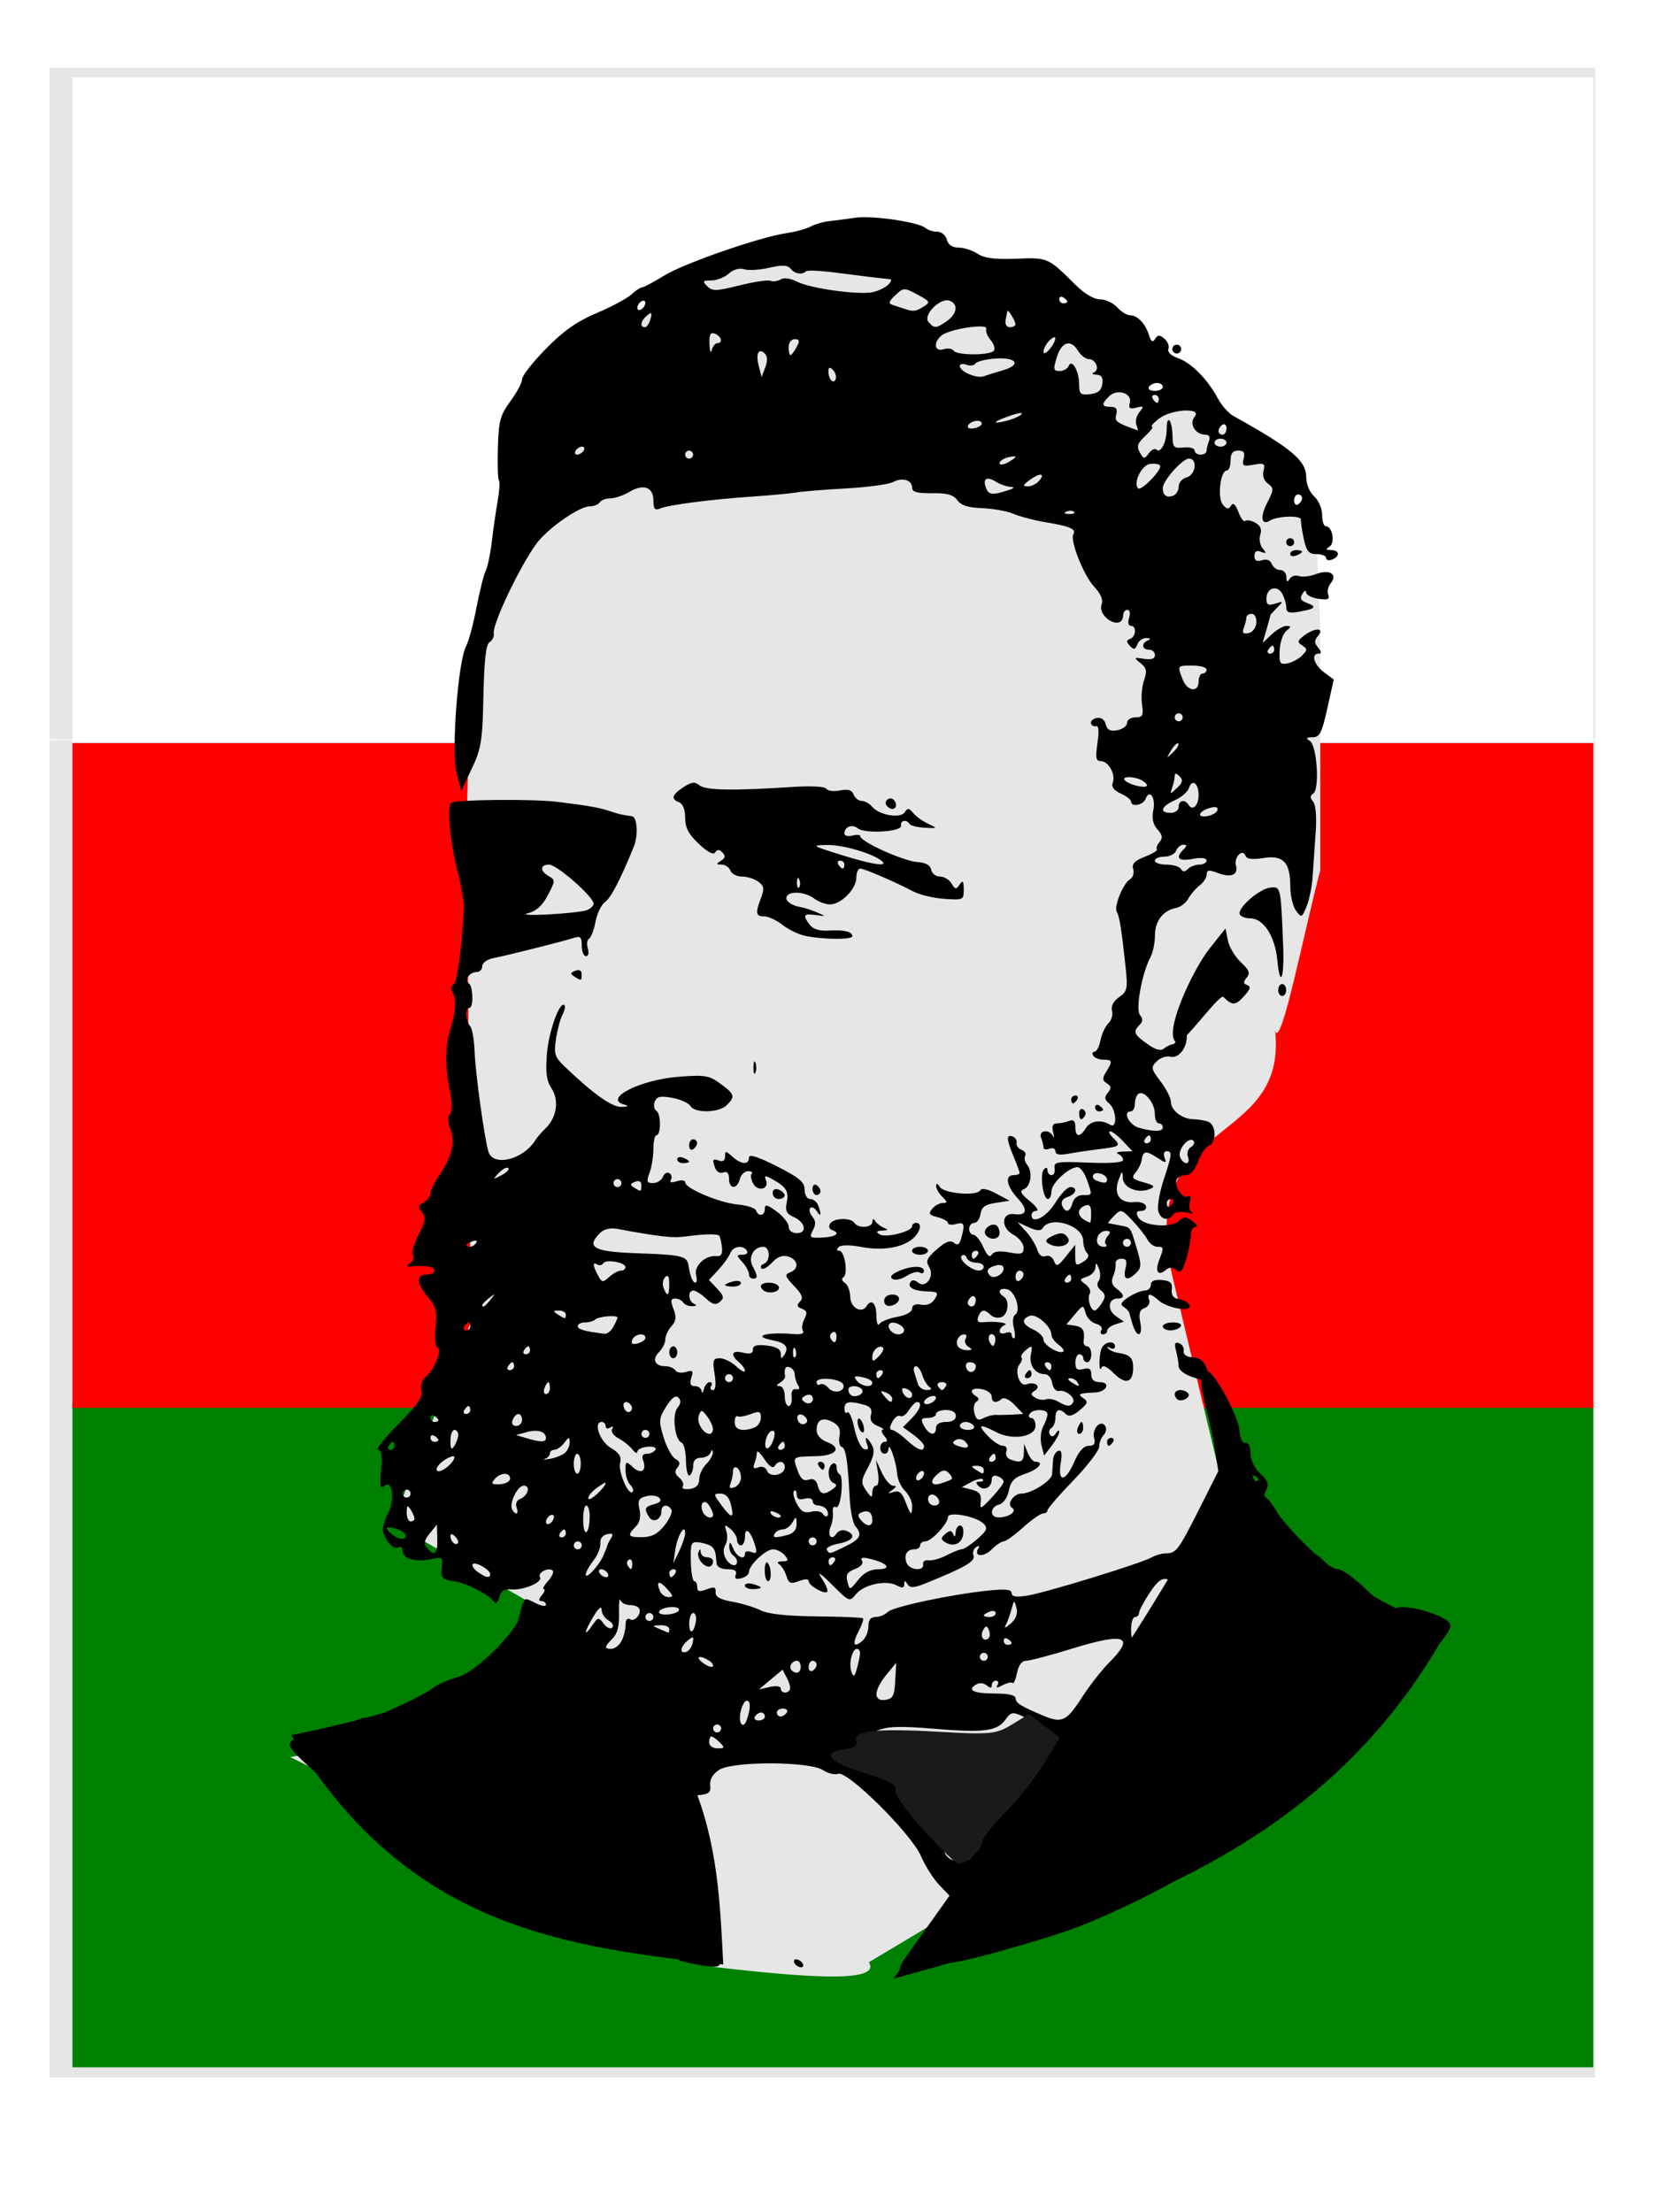 <?xml version="1.0" encoding="UTF-8"?>
<svg version="1.1" viewBox="0 0 492 658" xmlns="http://www.w3.org/2000/svg">
<defs>
<filter id="b" color-interpolation-filters="sRGB">
<feFlood flood-color="rgb(0,0,0)" flood-opacity=".498" result="flood"/>
<feComposite in="flood" in2="SourceGraphic" operator="in" result="composite1"/>
<feGaussianBlur in="composite1" result="blur" stdDeviation="18.8"/>
<feOffset dx="6" dy="6" result="offset"/>
<feComposite in="SourceGraphic" in2="offset" result="composite2"/>
</filter>
<filter id="a" color-interpolation-filters="sRGB">
<feGaussianBlur result="fbSourceGraphic" stdDeviation="5"/>
<feGaussianBlur in="SourceGraphic" result="result1" stdDeviation="0.01"/>
<feComposite in="fbSourceGraphic" in2="result1" k2="0.5" k3="0.5" operator="arithmetic" result="result2"/>
<feBlend in2="fbSourceGraphic" result="result3"/>
</filter>
</defs>
<g transform="matrix(1.121 0 0 1.114 -42.189 -57.499)" fill="#e6e6e6" filter="url(#a)">
<rect transform="scale(1,-1)" x="50.786" y="-606.32" width="410.16" height="179.25" rx="3.402e-5" ry="1.2989e-7"/>
<rect transform="scale(1,-1)" x="50.786" y="-248.98" width="410.16" height="179.25" rx="3.402e-5" ry="1.2989e-7"/>
<rect transform="scale(1,-1)" x="50.786" y="-428.49" width="410.16" height="179.25" rx="3.402e-5" ry="1.2989e-7"/>
</g>
<g transform="matrix(1.103 0 0 1.103 -34.47 -53.901)">
<rect transform="scale(1,-1)" x="50.786" y="-606.32" width="410.16" height="179.25" rx="3.402e-5" ry="1.2989e-7" fill="#008000"/>
<rect transform="scale(1,-1)" x="50.786" y="-248.98" width="410.16" height="179.25" rx="3.402e-5" ry="1.2989e-7" fill="#fff"/>
<rect transform="scale(1,-1)" x="50.786" y="-428.49" width="410.16" height="179.25" rx="3.402e-5" ry="1.2989e-7" fill="#f00"/>
</g>
<g transform="matrix(1.184 0 0 1.184 584.58 56.219)" filter="url(#b)">
<path d="m-193.81 314.7-11.34-47.423c-9.525-40.885 29.008-31.776 25.773-61.856 1.463 5.132 7.437-25.82 11.34-40.206v-60.825l-1.031-24.742-17.526-22.68-86.598-46.392-53.608 2.062-38.144 42.268-16.495 61.856-1.031 34.021 1.031 127.84-19.588 50.515 39.175 22.68-30.928 29.897-34.021 6.186 105.15 52.577c23.8 2.776 43.573 4.343 40.206-1.031l141.24-84.536c-42.336 6.622-39.348-21.305-53.608-40.206z" fill="#e6e6e6" fill-rule="evenodd"/>
<path d="m-270.98 436.46c2.08-2.888 5.133-7.161 6.784-9.497l3.003-4.247-2.626-2.753c-1.444-1.514-3.5-4.778-4.569-7.253-2.399-5.558-18.467-21.49-20.779-20.603-0.832 0.319-2.548-0.099-3.815-0.929-3.406-2.232-22.714-2.274-26.098-0.057-1.592 1.043-2.382 2.408-2.23 3.852 0.199 1.888-0.309 2.282-3.264 2.527-3.046 0.253-3.669-0.094-4.801-2.675-0.715-1.631-1.562-4.575-1.881-6.541-0.844-5.198-2.267-4.385-1.762 1.006 0.314 3.352 0.096 4.469-0.814 4.164-0.684-0.229-1.244-1.278-1.244-2.331-7.2e-4 -1.053-0.676-1.914-1.5-1.914-1.036 0-1.584 1.236-1.776 4-0.377 5.449-2.167 8.748-4.426 8.157-0.988-0.258-1.797-0.062-1.797 0.436 0 0.499 0.675 0.906 1.5 0.906 0.924 0 1.5 0.938 1.5 2.441 0 2.928 1.586 4.147 3.417 2.628 1.68-1.394 4.625-0.341 3.952 1.413-0.278 0.724 0.038 1.652 0.702 2.062 1.492 0.922 0.345-6.324-1.319-8.338-0.798-0.966-0.496-1.696 1.191-2.878 1.777-1.244 1.971-1.767 0.909-2.44-0.973-0.617-0.692-0.861 1.005-0.872 1.687-0.011 2.193 0.411 1.781 1.485-0.328 0.854-0.022 1.5 0.71 1.5 1.262 0 5.72 15.039 9.099 30.697 2.332 10.806 2.382 10.654-3.197 9.819-2.612-0.391-5.184-0.978-5.713-1.304-0.53-0.326-2.479-0.749-4.331-0.939-3.904-0.4-25.374-7.313-32.705-10.531-19.51-8.561-39.513-21.867-56.5-37.584-6.32-5.848-6.155-6.248 3.384-8.18 3.364-0.681 7.141-1.873 8.394-2.65 1.253-0.776 2.659-1.176 3.124-0.889 0.881 0.545 14.481-5.708 17.098-7.861 0.825-0.679 3.364-1.765 5.643-2.414 5.387-1.535 16.069-12.594 16.541-17.125 0.309-2.967 0.372-2.999 3.066-1.593 1.512 0.789 2.75 1.012 2.75 0.494 0-0.517-0.505-0.941-1.122-0.941-0.776 0-0.738-0.464 0.122-1.5 0.685-0.825 0.895-1.5 0.467-1.5-0.428 0 0.04-0.903 1.038-2.006 0.999-1.103 1.538-2.284 1.198-2.623-0.977-0.977-3.9 0.504-3.207 1.625 0.787 1.274-4.235 3.384-7.319 3.075-1.65-0.165-2.486 0.395-2.889 1.933-0.311 1.191-0.841 1.78-1.178 1.308-1.339-1.878-6.804-4.73-10.111-5.277-3.147-0.52-3.466-0.864-3.166-3.405 0.317-2.677 0.173-2.791-2.728-2.154-3.814 0.838-7.107-0.137-7.107-2.103 0-0.82-0.48-1.195-1.067-0.832-1.225 0.757-3.857-2.311-3.896-4.541-0.014-0.825 0.594-2.687 1.351-4.138 1.727-3.311 1.014-8.441-0.948-6.813-1.069 0.887-1.23 0.138-0.857-3.978 0.329-3.624 0.106-5.071-0.783-5.071-0.684 0 1.618-2.888 5.116-6.417 4.797-4.84 6.228-6.919 5.824-8.463-0.294-1.126 0.084-2.561 0.841-3.189 2.282-1.894 4.388-6.832 3.221-7.553-0.599-0.37-0.816-2.572-0.517-5.231 0.433-3.838 0.123-5.06-1.885-7.446-2.925-3.477-3.082-5.701-0.402-5.701 1.1 0 2-0.45 2-1 0-1.009-1.825-1.364-5.5-1.07-1.536 0.123-1.681-0.056-0.622-0.773 0.758-0.513 1.078-1.418 0.712-2.01-0.366-0.593 0.278-2.927 1.431-5.188 1.717-3.365 1.868-4.386 0.835-5.631-1.036-1.248-0.957-1.691 0.441-2.474 0.937-0.524 1.703-1.543 1.703-2.264s1.056-2.866 2.346-4.767c3.074-4.53 3.893-8.065 2.635-11.375-0.641-1.685-0.672-3.114-0.085-3.822 0.587-0.707 0.556-3.005-0.082-6.128-1.186-5.807-1.134-10.768 0.157-14.997 1.352-4.429 1.577-7.824 0.62-9.362-0.5-0.804-0.411-1.632 0.219-2.021 0.896-0.554 1.967-8.421 2.601-19.117 0.082-1.375-0.657-5.636-1.641-9.468-1.826-7.111-2.668-15.968-1.618-17.018 0.862-0.862 20.48-1.058 26.847-0.269 7.771 0.963 10.464 1.444 13.15 2.347 2.245 0.755 2.926 0.911 5.475 1.256 1.333 0.18 1.606 4.815 0.451 7.652-3.363 8.259-5.751 12.86-7.205 13.878-0.935 0.655-2.014 2.867-2.398 4.917-0.385 2.05-1.117 3.985-1.627 4.3s-0.654 1.435-0.319 2.489c0.34 1.071 0.137 1.916-0.459 1.916-0.587 0-1.067-1.177-1.067-2.617 0-2.259-0.308-2.519-2.25-1.902-2.939 0.933-16.476 4.331-20 5.019-1.52 0.297-2.75 1.2-2.75 2.018 0 0.815-0.648 1.481-1.441 1.481-1.798 0-3.131 2.003-1.904 2.862 1.088 0.762 1.171 6.138 0.095 6.138-1.073 0-0.928 3.421 0.193 4.55 0.519 0.522 1.032 3.425 1.14 6.45 0.193 5.372 2.476 21.877 3.478 25.14 1.177 3.834 8.729 1.99 11.747-2.869 0.445-0.716 1.619-2.082 2.609-3.036 2.797-2.694 3.449-7.027 1.504-9.995-1.272-1.942-1.553-4.011-1.177-8.689 0.456-5.683 3.24-13.4 4.411-12.229 0.279 0.279 0.057 1.349-0.493 2.377-0.55 1.028-1.285 3.778-1.633 6.111-0.563 3.777-0.32 4.539 2.225 6.966 7.258 6.923 11.875 10.194 14.247 10.096 1.683-0.07 1.929-0.253 0.75-0.561-5.569-1.455 3.868-6.285 13.74-7.031 6.475-0.49 7.556-0.305 10.369 1.775 3.585 2.65 3.745 3.198 1.569 5.374-1.929 1.929-8.035 2.071-9.129 0.212-0.44-0.747-2.493-1.669-4.563-2.048-2.994-0.548-3.892-0.352-4.396 0.96-0.348 0.907-0.158 1.942 0.423 2.301 1.177 0.727 1.165 6.144-0.014 6.145-0.412 3.9e-4 -0.75 1.546-0.75 3.436 0 1.889-0.439 4.589-0.975 6-0.831 2.186-0.699 2.565 0.893 2.565 1.028 0 2.138-0.704 2.468-1.563s1.06-1.279 1.623-0.931c0.563 0.348 0.735 1.1 0.382 1.671-0.41 0.663 0.126 0.794 1.484 0.364 1.169-0.371 2.125-0.244 2.125 0.283 0 1.528 8.588 5.144 13.202 5.56 2.32 0.209 4.387 0.883 4.592 1.499 0.554 1.662 2.206 1.354 2.206-0.411 0-1.22 0.607-1.081 3 0.688 1.65 1.22 3 2.937 3 3.816 0 0.939 0.837 1.598 2.032 1.598 2.707 0 2.155-2.764-0.813-4.069-1.746-0.768-2.148-1.575-1.746-3.5 0.602-2.878-0.026-3.969-3.368-5.851-2.083-1.173-2.319-1.151-1.813 0.167 0.853 2.224-2.089 2.929-3.241 0.776-0.539-1.007-0.696-2.115-0.349-2.463 0.347-0.347-0.066-0.631-0.919-0.631-0.853 0-1.785 0.9-2.073 2-0.693 2.65-2.71 2.57-2.71-0.107 0-1.407-0.471-1.926-1.417-1.563-0.779 0.299-1.679-0.14-2-0.975-0.878-2.289-0.724-2.623 0.917-1.993 0.954 0.366 1.5-0.016 1.5-1.048 0-1.487 0.154-1.484 1.829 0.031 2.227 2.015 4.171 2.143 4.171 0.273 0-0.97 2.085-0.328 7 2.155 5.671 2.865 7 3.982 7 5.881 0 1.338 0.598 2.345 1.393 2.345 0.766 0 1.666 0.712 2 1.582 0.899 2.344 0.708 3.127-0.354 1.447-0.512-0.809-1.244-1.157-1.627-0.774s-0.152 1.354 0.515 2.157c0.884 1.065 0.923 2 0.145 3.453-0.977 1.825-0.772 1.978 2.426 1.814 3.444-0.176 4.62-1.139 2.325-1.904-0.647-0.216-0.846-0.928-0.441-1.583 0.893-1.445 5.258-1.582 6.118-0.191 0.887 1.435 4.497 1.236 4.515-0.25 0.011-0.865 0.242-0.911 0.75-0.15 0.404 0.605 1.41 1.357 2.235 1.671 1.092 0.416 0.956 0.597-0.5 0.665-1.512 0.071-1.669 0.304-0.645 0.953 1.506 0.954 8.145-0.723 8.145-2.057 0-0.458 0.45-0.832 1-0.832 1.483 0 1.212 1.931-0.513 3.655-2.472 2.472-7.683 3.435-13.071 2.417-3.026-0.572-5.282-0.572-5.867-9.6e-4 -0.598 0.585-0.548 0.929 0.137 0.929 1.38 0 2.298 5.891 1.04 6.669-0.529 0.327-0.367 0.935 0.369 1.39 0.72 0.445 1.331 2.034 1.357 3.53 0.047 2.709 2.874 4.309 4.102 2.322 1.202-1.945 2.446-0.762 2.46 2.339 8e-3 1.788 0.346 2.752 0.75 2.144 0.404-0.608 2.422-1.416 4.485-1.795 2.202-0.405 3.75-1.263 3.75-2.078 0-0.898 0.802-1.243 2.273-0.976 1.448 0.263 2.687-0.251 3.415-1.417 1.005-1.609 0.794-1.839-1.76-1.911-3.491-0.099-5.178-1.004-4.356-2.335 0.388-0.629 1.063-0.599 1.884 0.081 1.972 1.637 4.28-1.554 2.818-3.896-0.91-1.458-0.568-2.241 1.935-4.438 2.209-1.938 3.383-2.383 4.293-1.628 0.928 0.77 1.411 0.451 1.862-1.231 0.956-3.57 0.772-4.04-1.364-3.481-1.1 0.288-2 0.164-2-0.275 0-0.439-1.165-1.09-2.588-1.448-2.133-0.535-2.375-0.906-1.378-2.108 0.666-0.802 1.863-1.459 2.66-1.459 1.213 0 1.194-0.256-0.122-1.571-0.864-0.864-1.565-2.102-1.556-2.75 9e-3 -0.716 0.374-0.611 0.93 0.267 1.066 1.685 9.229 2.389 10.164 0.877 0.394-0.637 1.877-0.342 4.008 0.799l3.383 1.811-3.5 0.534c-2.667 0.407-3.576 1.069-3.82 2.784-0.176 1.238-0.888 2.25-1.583 2.25s-1.264 0.675-1.264 1.5 0.49 1.5 1.089 1.5c0.599 0 1.707 1.395 2.462 3.101 0.927 2.094 1.62 2.701 2.135 1.868 0.512-0.828 1.946-1.011 4.371-0.556 3.104 0.582 3.61 0.414 3.61-1.199 0-1.032-1.145-2.489-2.544-3.238-3.239-1.733-3.084-5.632 0.206-5.178 3.23 0.445 3.53-1.112 0.785-4.072-2.75-2.966-3.207-5.726-0.946-5.726 0.825 0 1.5-0.239 1.5-0.532 0-0.293-0.675-2.148-1.5-4.122-1.827-4.374-1.891-5.656-0.25-5.054 0.688 0.252 1.133 0.977 0.991 1.611-0.143 0.634 0.417 1.412 1.244 1.73s1.242 1 0.923 1.516-0.113 1.503 0.459 2.191c1.468 1.768 0.994 5.499-0.784 6.182-1.158 0.445-0.829 1.119 1.461 2.99 1.626 1.329 2.394 2.432 1.706 2.452-0.688 0.02-1.25 0.486-1.25 1.036 0 2.472 3.729 0.575 5.951-3.027 1.348-2.185 3.036-3.973 3.75-3.973 2.004 0 1.536 1.79-0.65 2.484-1.179 0.374-1.729 1.191-1.393 2.067 0.788 2.053 2.018 1.795 2.632-0.551 0.313-1.197 1.364-2 2.617-2 2.447 0 2.401 0.18 0.996-3.851-0.604-1.732-1.668-3.149-2.365-3.149-2.175 0-6.537 4.052-6.537 6.073 0 1.06-0.399 1.927-0.886 1.927-1.242 0-2.092-6.295-1.006-7.45 0.555-0.591 0.893-0.497 0.893 0.25 0 0.66 0.47 1.2 1.044 1.2s0.912-0.787 0.75-1.75c-0.265-1.578 0.567-1.715 8.456-1.392 5.538 0.226 8.75-0.018 8.75-0.667 0-0.563-0.562-1.251-1.25-1.529s-0.159-0.54 1.174-0.583l2.424-0.079-2.349-2.5c-1.292-1.375-2.752-2.5-3.246-2.5-0.493 0-0.169 0.729 0.722 1.619 2.048 2.048 1.874 2.19-3.522 2.856-2.45 0.302-5.917 0.819-7.704 1.149-2.216 0.409-3.25 0.212-3.25-0.619 0-0.672-0.673-0.96-1.5-0.643-0.825 0.317-1.5 0.177-1.5-0.311 0-0.488-0.273-1.599-0.607-2.469-0.732-1.907 2.146-2.224 3.014-0.332 0.316 0.688 0.323 0.237 0.016-1-0.39-1.574-0.112-2.25 0.927-2.25 0.817 0 2.197-0.273 3.067-0.607 1.134-0.435 1.582-0.01 1.582 1.5 0 2.597 1.142 2.711 2.668 0.267 1.159-1.856 3.828-2.208 6.1-0.804 1.837 1.135 1.579-3.824-0.28-5.367-1.192-0.99-1.259-1.56-0.314-2.699 0.943-1.136 0.892-1.634-0.238-2.337-1.176-0.732-1.209-1.258-0.186-2.91 1.669-2.692 1.589-3.044-0.691-3.044-1.067 0-2.219-0.45-2.559-1s-0.198-1 0.316-1 1.197-1.315 1.519-2.923c0.322-1.607 1.21-3.507 1.974-4.221 0.764-0.714 1.172-2.127 0.907-3.14-0.303-1.159 0.357-2.43 1.782-3.428 2.073-1.452 2.209-2.1 1.613-7.687-0.991-9.285-1.531-12.664-2.196-13.741-0.791-1.28 1.58-7.124 3.321-8.185 0.744-0.453 1.105-1.606 0.801-2.561-0.409-1.288 0.35-2.09 2.942-3.107 1.921-0.754 3.278-1.585 3.016-1.847-0.262-0.262 0.031-1.089 0.652-1.838 0.858-1.033 0.733-1.798-0.516-3.179-1.135-1.255-1.457-2.761-1.037-4.86 0.632-3.158-0.95-5.403-1.957-2.778-0.6 1.564-3.636 2.11-3.636 0.655 0-0.462-1.169-1.372-2.598-2.023-1.729-0.788-2.399-1.702-2.004-2.733 0.787-2.05-1.072-5.404-2.995-5.404-1.244 0-1.4-0.839-0.845-4.54 0.438-2.919 0.317-4.436-0.339-4.25-0.561 0.159-1.145-0.16-1.298-0.71s0.509-1.152 1.471-1.337c1.069-0.206 1.947 0.416 2.255 1.597 0.373 1.426 1.142 1.812 2.929 1.47 1.333-0.255 2.424-1.086 2.424-1.847 0-0.761 0.951-1.383 2.114-1.383 1.815 0 2.046-0.458 1.637-3.245-0.262-1.784-0.035-4.509 0.503-6.054 0.8-2.296 0.638-3.086-0.887-4.321-1.76-1.425-1.71-1.487 0.883-1.084 1.862 0.289 2.75-0.013 2.75-0.934 0-0.749-0.675-1.361-1.5-1.361-1.816 0-1.991-1.635-0.25-2.338 0.789-0.319 0.645-0.533-0.393-0.583-0.904-0.043-1.931 0.671-2.283 1.588-0.52 1.354-0.868 1.425-1.857 0.375-0.957-1.016-0.95-1.39 0.033-1.751 1.522-0.558 1.674-3.292 0.183-3.292-0.612 0-0.797-0.853-0.433-2s0.18-2-0.433-2c-0.587 0-1.067 0.637-1.067 1.417 0 2.147-2.236 2.442-4.255 0.56-1.098-1.023-1.542-2.341-1.142-3.386 0.425-1.107-0.237-2.66-1.875-4.401-2.627-2.791-6.152-11.695-5.225-13.195 0.784-1.268-0.87-1.996-6.739-2.963-2.896-0.477-6.614-1.441-8.264-2.141-1.65-0.7-5.208-1.347-7.907-1.436-3.474-0.115-5.299-0.699-6.25-2-1.01-1.381-2.586-1.818-6.343-1.762-3.681 0.056-5-0.298-5-1.34 0-1.967-2.459-2.713-4.805-1.458-1.079 0.577-6.401 1.298-11.828 1.602-5.427 0.304-10.992 0.754-12.367 1s-6.295 0.708-10.933 1.026c-10.546 0.723-21.023 2.065-23.317 2.988-1.402 0.564-1.75 0.179-1.75-1.935 0-3.412-2.464-4.324-6.016-2.225-1.536 0.907-3.709 1.65-4.83 1.65s-2.315 0.45-2.655 1-1.469 1-2.509 1c-2.637 0-10.534 5.515-13.353 9.325-4.134 5.587-11.168 20.356-10.748 22.568 0.145 0.766-0.32 1.755-1.035 2.196-0.931 0.575-1.375 4.399-1.565 13.484-0.237 11.334-0.547 13.277-2.92 18.292l-2.654 5.611-1.176-4.633c-1.351-5.322 0.362-27.922 2.405-31.741 0.641-1.198 1.813-5.561 2.604-9.695 0.791-4.134 1.83-8.279 2.308-9.212 0.479-0.933 1.161-4.172 1.517-7.197 0.356-3.025 1.02-7.634 1.477-10.243 0.456-2.609 0.607-4.965 0.335-5.237s-0.393-3.972-0.269-8.222c0.198-6.78 0.585-8.216 3.154-11.71 1.611-2.19 2.931-4.681 2.934-5.535 3e-3 -0.854 2.693-4.294 5.977-7.643 4.379-4.467 7.777-6.855 12.744-8.959 3.725-1.578 7.645-3.675 8.711-4.66s2.274-1.791 2.684-1.791c0.41 0 2.912-1.332 5.561-2.96 5.089-3.127 24.063-9.707 30.816-10.686 2.2-0.319 4.9-1.061 6-1.649 1.1-0.588 3.125-1.186 4.5-1.329 1.375-0.143 4.398-0.536 6.718-0.875 4.352-0.635 16.051 1.103 17.732 2.633 0.522 0.476 1.802 0.865 2.844 0.865 1.053 0 2.126 0.888 2.417 2 0.341 1.304 1.364 2 2.942 2 1.33 0 3.48 0.696 4.778 1.546 1.717 1.125 4.362 1.465 9.715 1.25 7.954-0.32 7.994-0.302 14.781 6.454 2.338 2.328 4.715 3.75 6.266 3.75 1.374 0 3.313 0.9 4.309 2s2.447 2 3.226 2c1.869 0 3.833 2.038 4.751 4.929 0.547 1.722 0.955 1.99 1.556 1.018 0.657-1.063 1.108-1.074 2.331-0.059 0.834 0.692 1.291 1.847 1.015 2.567-0.304 0.792 0.675 1.718 2.481 2.348 3.295 1.149 7.365 5.286 9.959 10.122 0.928 1.73 2.67 3.693 3.87 4.362 14.745 8.209 18.311 11.213 18.311 15.425 0 1.71 0.852 3.752 2 4.79 1.107 1.002 2 3.08 2 4.655 0 1.565 0.42 2.845 0.933 2.845 1.636 0 2.392 4.18 0.924 5.109-1.057 0.67-0.971 0.863 0.393 0.875 2.142 0.019 2.307 1.588 0.25 2.377-0.825 0.317-1.5 0.14-1.5-0.393 0-0.533-1.075-0.969-2.389-0.969-1.948 0-2.539-0.691-3.206-3.75-0.45-2.062-0.782-4.271-0.738-4.909 0.078-1.133-5.879-0.946-7.806 0.245-2.114 1.307-2.489-0.893-0.737-4.329 1.767-3.466 1.788-3.848 0.267-4.96-1.002-0.733-1.439-2.005-1.113-3.248 0.471-1.801 0.175-1.98-2.498-1.509-2.669 0.47-2.968 0.291-2.499-1.502 0.398-1.523 0.052-2.037-1.374-2.037-1.367 0-1.906 0.708-1.906 2.5 0 1.375-0.43 2.5-0.955 2.5-1.617 0-2.415 6.849-0.997 8.558 0.996 1.2 1.446 1.26 2.056 0.273 0.541-0.876 1.114-0.387 1.866 1.591 0.597 1.57 1.357 2.583 1.689 2.251s1.466-0.142 2.52 0.422c1.323 0.708 1.721 1.641 1.286 3.013-0.347 1.093-0.08 2.651 0.593 3.462 1.008 1.214 0.934 1.364-0.417 0.845-1.119-0.429-1.641-0.097-1.641 1.044 0 1.184 0.551 1.5 1.882 1.077 1.188-0.377 2.098-0.033 2.469 0.933 0.323 0.841 1.276 1.53 2.118 1.53 0.842 0 1.538 0.787 1.547 1.75 0.011 1.287 0.231 1.41 0.83 0.466 0.448-0.706 1.489-1.025 2.312-0.709 0.824 0.316 2.773 0.09 4.333-0.503 3.382-1.286 5.518 0.076 3.65 2.327-0.646 0.779-0.923 2.073-0.615 2.876 0.435 1.135-0.117 1.36-2.483 1.013-1.674-0.246-3.05-0.958-3.058-1.583-8e-3 -0.625-0.44-0.465-0.959 0.357-0.701 1.109-0.403 1.693 1.161 2.272 2.611 0.966 2.159 1.47-1.966 2.197-2.507 0.442-3.22 0.217-3.22-1.013 0-0.869-0.457-2.434-1.015-3.477-1.253-2.341-3.985-1.516-3.985 1.203 0 1.566 0.444 1.82 2.203 1.261 2.075-0.659 2.104-0.6 0.5 1.004-0.937 0.937-1.703 1.787-1.703 1.889 0 0.102-0.438 1.712-0.973 3.577l-0.973 3.392 2.287-2.149c1.258-1.182 2.933-2.135 3.723-2.117 1.214 0.027 1.204 0.22-0.065 1.25-0.825 0.67-1.578 2.873-1.674 4.896-0.154 3.248 0.074 3.63 1.944 3.27 1.165-0.224 2.818-1.108 3.674-1.964 1.378-1.378 1.384-1.669 0.056-2.539-1.296-0.85-1.237-1.184 0.441-2.464 2.686-2.049 5.264-2.035 3.559 0.019-0.993 1.197-0.993 1.803 0 3 0.86 1.036 0.898 1.5 0.122 1.5-1.99 0-1.194 2.78 1.336 4.667l2.459 1.833-1.612 7.25c-1.372 6.171-1.924 7.252-3.709 7.265-1.623 0.012-1.777 0.217-0.682 0.911 1.792 1.135 2.509 12.194 0.856 13.215-0.836 0.517-0.846 1.063-0.037 2.037 0.675 0.813 0.921 3.86 0.633 7.826-0.259 3.572-0.598 8.52-0.753 10.995-0.155 2.475-0.84 5.85-1.522 7.5-1.194 2.885-1.295 2.926-2.666 1.059-0.784-1.068-1.425-3.794-1.425-6.059 0-6.095-1.758-7.954-6.765-7.154-2.741 0.438-4.197 0.267-4.461-0.525-0.662-1.986-2.987 0.257-2.439 2.353 0.642 2.454-1.209 3.205-4.663 1.891-2.118-0.805-2.672-0.722-2.672 0.402 0 0.78-0.787 2.013-1.75 2.74-0.963 0.727-2.248 2.215-2.857 3.307s-1.959 2.144-3 2.338c-3.295 0.615-5.393 3.287-5.393 6.867 0 1.876-0.51 4.363-1.132 5.527-2.152 4.021-3.802 13.126-2.634 14.534 0.78 0.94 0.759 1.627-0.076 2.461-1.725 1.725-1.456 2.409 1.878 4.783 2.124 1.512 3.4 1.859 4.25 1.153 0.668-0.554 1.665-1.023 2.214-1.042 0.55-0.019 1.289-1.449 1.643-3.178 0.78-3.812 2.323-5.632 3.358-3.958 0.399 0.646 0.225 1.675-0.387 2.287-0.612 0.612-1.113 1.929-1.113 2.926 0 2.946-2.138 5.563-4.121 5.045-0.994-0.26-2.543 0.263-3.442 1.161-1.512 1.512-1.44 1.888 0.964 5.04 1.429 1.874 2.598 4.174 2.598 5.113 0 2.154 2.837 4.354 5.668 4.395 1.192 0.018 2.88 0.305 3.75 0.639 1.993 0.765 2.077 5.266 0.112 6.02-0.808 0.31-2.024 2.096-2.701 3.969-0.758 2.097-1.9 3.405-2.971 3.405-0.957 0-2.013 0.441-2.345 0.979-0.893 1.446 1.404 5.19 2.695 4.392 0.73-0.451 0.919 0.035 0.556 1.424-0.303 1.16-0.037 2.337 0.592 2.617 0.629 0.28-0.045 0.265-1.497-0.033-1.452-0.298-2.942-0.055-3.309 0.54-1.156 1.87-3.396 1.176-3.77-1.169-0.197-1.238 0.446-4.683 1.43-7.657 2.092-6.322 2.167-7.093 0.683-7.093-0.611 0-0.828 0.728-0.483 1.626 0.562 1.464 0.364 1.456-1.98-0.08-2.749-1.801-3.443-1.662-3.799 0.761-0.12 0.82-0.798 2.189-1.506 3.042-1.107 1.333-0.819 1.681 2.044 2.473 2.674 0.74 2.985 1.067 1.579 1.657-2.981 1.251-6.739-0.262-6.827-2.749-0.07-1.989-0.189-1.929-1.095 0.553-1.282 3.514 0.409 5.859 3.955 5.483 1.38-0.147 2.706 0.296 2.947 0.983 0.241 0.688-0.297 1.25-1.195 1.25-1.214 0-1.4 0.417-0.723 1.626 1.198 2.141 8.096 2.768 10.144 0.921 1.323-1.193 1.827-1.189 3.487 0.029 1.068 0.783 1.405 1.424 0.75 1.424s-1.191 0.96-1.191 2.134-0.52 3.87-1.156 5.993c-0.917 3.062-1.434 3.628-2.5 2.744-0.988-0.82-1.7-0.82-2.686-2e-3 -1.911 1.586-2.69 0.346-1.594-2.537 1.219-3.205 1.199-3.332-0.529-3.332-0.806 0-1.908-0.828-2.45-1.841-0.542-1.012-2.245-3.169-3.785-4.793-2.687-2.833-2.871-2.88-4.55-1.159-0.963 0.986-1.637 1.826-1.5 1.867 0.138 0.041 1.348 0.276 2.689 0.523 3.069 0.564 2.799 0.217 4.466 5.753 1.232 4.093 1.223 4.879-0.068 6.17-2.232 2.232-3.45 1.78-2.748-1.02 0.48-1.911 0.238-2.5-1.025-2.5-0.909 0-1.562 0.562-1.451 1.25 0.111 0.688-0.168 2.103-0.619 3.145-0.572 1.322-0.318 2.262 0.842 3.11 2.028 1.483 2.137 2.495 0.269 2.495-2.351 0-2.662 2.848-0.478 4.378l2.045 1.432-2.087 0.662c-1.148 0.364-2.087 1.082-2.087 1.595 0 0.513-0.477 0.933-1.059 0.933s-0.762-0.48-0.399-1.067-0.244-1.304-1.349-1.592-2.283-1.496-2.618-2.683c-0.608-2.152-0.616-2.151-2.714 0.342l-2.104 2.5 2.122 0.32c2.036 0.307 2.548 1.223 2.196 3.93-0.089 0.688 0.307 1.25 0.882 1.25s1.044 0.9 1.044 2-0.45 2-1 2-1-0.45-1-1-0.45-1-1-1-1 0.952-1 2.117c0 1.624 0.465 1.995 2 1.594 1.484-0.388 2-0.031 2 1.383 0 1.265 0.701 1.906 2.083 1.906 2.929 0 1.815 2.474-1.175 2.608-4.054 0.183-4.465 0.384-2.908 1.427 1.278 0.856 1.144 1.304-0.91 3.025-1.668 1.398-2.73 1.7-3.45 0.98-1.597-1.597-2.64-1.242-2.64 0.901 0 1.067-0.457 2.224-1.016 2.569s-0.728 1.095-0.375 1.666c0.413 0.669 0.947 0.556 1.501-0.319 0.473-0.746 0.857-0.907 0.853-0.357-4e-3 0.55-0.863 2.114-1.909 3.475l-1.902 2.475-0.661-2.632c-0.363-1.448-0.172-3.545 0.424-4.66s1.085-2.507 1.085-3.093c0-1.349-3.674-1.403-4.5-0.066-0.34 0.55-0.141 1 0.441 1s1.059 0.88 1.059 1.955c0 2.789-5.747 3.745-9.829 1.634-4.309-2.228-4.891-1.984-2.171 0.911 1.292 1.375 2.993 2.5 3.781 2.5 0.825 0 1.202 0.601 0.889 1.417-0.299 0.779 0.14 1.679 0.975 2 2.624 1.007 3.353 0.651 3.418-1.667l0.063-2.25 0.904 2.25c0.497 1.238 1.369 2.25 1.937 2.25 2.378 0 0.769 1.932-2.511 3.014-2.762 0.912-3.678 1.84-4.152 4.211-0.356 1.779-1.376 3.242-2.457 3.525-2.349 0.614-2.429 3.255-0.098 3.235 2.641-0.023 4.731-1.57 3.308-2.449-1.388-0.858 0.438-3.536 2.411-3.536 2.455 0 7.535-3.191 7.679-4.823 0.081-0.922 0.194-2.537 0.25-3.588 0.056-1.051 0.641-2.094 1.3-2.316 0.849-0.287 1.03 0.633 0.619 3.162-0.795 4.898 1.223 4.642 3.422-0.434 1.141-2.635 2.375-4 3.614-4 1.377 0 1.743-0.526 1.367-1.963-0.606-2.319 1.7-4.785 2.804-2.998 0.386 0.625 0.201 1.637-0.411 2.249-0.612 0.612-1.113 1.914-1.113 2.893s-2.925 4.808-6.5 8.508-6.5 7.084-6.5 7.52-0.508 0.792-1.129 0.792-2.872 1.575-5.003 3.5-4.323 3.5-4.871 3.5c-0.548 0-1.913 0.916-3.034 2.037-2.022 2.022-4.611 1.819-3.325-0.26 0.414-0.669 0.202-0.796-0.552-0.33-0.672 0.416-0.98 1.389-0.683 2.163 0.531 1.383-2.169 2.946-11.83 6.85-3.131 1.265-4.09 1.329-4.735 0.314-0.652-1.027-0.811-1.024-0.823 0.012-0.011 0.957-0.506 1.023-1.933 0.259-2.653-1.42-8.253-0.197-10.192 2.225-1.581 1.975-1.689 1.933-6-2.362-3.103-3.092-3.854-3.547-2.56-1.553 1.006 1.551 1.607 3.043 1.336 3.314-0.711 0.711-4.666-1.56-4.666-2.678 0-0.584-0.927-0.588-2.447-0.01-2.071 0.787-2.553 0.591-3.135-1.275-0.378-1.213-1.19-2.536-1.803-2.94-0.682-0.45-0.388-0.741 0.757-0.75 1.551-0.013 1.659-0.273 0.628-1.515-0.685-0.825-2.011-1.5-2.948-1.5-1.845 0-6.052 3.961-6.052 5.698 0 0.588-0.866 1.296-1.925 1.572-1.351 0.353-1.766 0.089-1.393-0.883 0.37-0.964-0.263-1.387-2.075-1.387-1.595 0-2.655-0.582-2.732-1.5-0.236-2.837-0.377-3.335-1.163-4.121-0.433-0.433-1.829-0.927-3.102-1.098-2.163-0.29-2.307 0.017-2.212 4.698 0.056 2.755 0.439 5.011 0.852 5.014 0.412 3e-3 0.75 0.67 0.75 1.481 0 1.14 0.54 1.27 2.377 0.572 1.914-0.728 2.352-0.587 2.25 0.723-0.091 1.167 1.093 1.842 4.187 2.387 2.373 0.418 5.588 1.396 7.144 2.172 1.887 0.941 6.577 1.445 14.074 1.513 6.184 0.056 11.415 0.272 11.624 0.481 0.209 0.209-0.286 1.664-1.101 3.233-1.694 3.264-1.303 4.31 0.92 2.465 0.838-0.696 1.524-2.335 1.524-3.643 0-1.623 0.571-2.378 1.8-2.378 0.99 0 2.362-0.562 3.05-1.25 1.332-1.332 15.867-4.423 25.4-5.401 4.244-0.435 5.75-0.263 5.75 0.658 0 0.895 1.126 1.068 3.978 0.612 4.639-0.742 28.711-8.149 31.259-9.618 0.955-0.551 2.587-1.002 3.628-1.002 2.473 0 3.084-0.833 8.491-11.574l4.568-9.074-1.056-6.781c-1.181-7.585-5.716-19.343-1.72-18.34 2.112 0.53 7.801 11.634 8.049 14.615 0.189 2.272 0.778 3.561 1.555 3.405 0.764-0.153 1.25 0.848 1.25 2.576 0 1.709 0.972 3.739 2.461 5.138 1.938 1.821 2.25 2.708 1.465 4.174-0.548 1.024-0.614 1.862-0.146 1.862 0.468 0 1.842 1.763 3.052 3.917 2.746 4.885 7.248 10.083 8.735 10.083 0.617 0 1.937 0.9 2.932 2s2.598 2 3.561 2c0.963 0 4.127 2.29 7.03 5.088 4.444 4.283 5.718 5 8.059 4.532 2.796-0.559 10.049 1.47 12.488 3.494 1.055 0.875 0.811 1.742-1.248 4.442-2.182 2.86-2.831 3.184-4.409 2.199-1.018-0.636-1.628-1.516-1.356-1.956s0.018-0.8-0.565-0.8c-1.617 0-1.261 2.132 0.581 3.479 1.295 0.947 1.407 1.601 0.53 3.11-0.998 1.719-1.113 1.735-1.14 0.161-0.021-1.192-0.828-1.75-2.53-1.75-1.861 0-2.5-0.529-2.5-2.067 0-1.612-0.44-1.928-2-1.433-1.192 0.378-2 0.18-2-0.492 0-0.62-0.5-0.817-1.112-0.439-0.612 0.378-1.505 0.067-1.985-0.691-0.616-0.972-0.877-0.534-0.888 1.488-0.012 2.281-0.389 2.769-1.844 2.388-1.994-0.521-4.524 1.02-4.921 2.999-0.138 0.686 0.2 1.246 0.75 1.246s1-0.675 1-1.5c0-1.67 2.542-2.049 3.487-0.521 0.802 1.297-1.34 5.23-2.468 4.532-0.484-0.299-1.168-0.08-1.519 0.488-0.351 0.568-1.128 0.73-1.727 0.36-0.728-0.45-0.875 0.124-0.445 1.734 0.354 1.323 0.657 3.081 0.673 3.906 0.016 0.825 0.438 2.146 0.937 2.936 0.789 1.248 1.135 1.248 2.638 0 0.951-0.79 1.955-1.211 2.231-0.936 0.276 0.275 0.623-0.329 0.771-1.342 0.6-4.09 2.111-3.596 2.595 0.849 0.268 2.462-0.073 3.049-1.924 3.312-1.238 0.176-2.25 0.747-2.25 1.269 0 0.522-1.076 0.679-2.391 0.349-1.315-0.33-2.692-0.114-3.059 0.481-0.37 0.598 0.028 1.081 0.891 1.081 2.382 0 1.972 4.709-0.527 6.046-1.147 0.614-2.347 0.855-2.667 0.535s-0.056-0.581 0.586-0.581c2.566 0 0.972-1.529-1.708-1.639-2.346-0.096-2.784 0.228-2.383 1.761 0.27 1.033 1.192 1.878 2.049 1.878 2.273 0-1.685 4.008-10.983 11.119l-7.692 5.883-1.534-2.191c-1.932-2.758-3.183-1.755-1.4 1.122 1.114 1.797 1.086 2.276-0.181 3.082-0.825 0.525-2.288 0.961-3.25 0.969-0.963 8e-3 -1.75 0.69-1.75 1.515s-0.427 1.5-0.95 1.5-3.069 1.43-5.658 3.178c-5.855 3.951-19.632 10.683-28.892 14.116-6.792 2.518-24.95 7.705-29 8.283-1.1 0.157-4.424 0.766-7.386 1.355-8.565 1.7-8.679 1.594-4.52-4.181zm-53.344 1.588c-0.688-0.277-1.812-0.277-2.5 0s-0.125 0.504 1.25 0.504 1.938-0.227 1.25-0.504zm0.75-4.004c0-0.917-0.296-1.371-0.658-1.009-0.362 0.362-1.336 0.099-2.164-0.583-1.312-1.082-1.352-0.953-0.307 1.009 1.408 2.642 3.128 2.963 3.128 0.583zm-8.29-1.332c-0.288-1.099-0.113-2.252 0.387-2.561 0.5-0.309 0.644-1.619 0.32-2.911-0.442-1.762-0.131-2.44 1.246-2.713 1.634-0.324 1.533-0.669-0.914-3.135-1.512-1.524-2.75-3.44-2.75-4.257s-0.562-1.629-1.25-1.803-2.825-0.838-4.75-1.475l-3.5-1.158 4.275 4.028c3.027 2.852 3.866 4.185 2.876 4.565-2.005 0.769-2.109 9.419-0.114 9.419 0.805 0 1.464 0.637 1.464 1.417 0 1.184 1.068 2.117 2.867 2.504 0.202 0.043 0.131-0.821-0.156-1.92zm76.289-20.189c0-0.525 0.656-1.611 1.458-2.412s1.205-2.116 0.896-2.92c-0.314-0.819 0.144-1.733 1.042-2.078 0.882-0.338 1.604-1.039 1.604-1.556 0-0.518 1.132-1.932 2.515-3.143 1.383-1.211 4.316-5.802 6.517-10.202 3.188-6.374 3.694-8.066 2.485-8.323-0.834-0.178-1.517-0.975-1.517-1.771 0-0.796-1.14-1.967-2.533-2.602-2.185-0.996-2.734-0.867-4.001 0.942-2.061 2.943-5.372 3.373-17.948 2.331-8.65-0.716-11.676-0.619-14.25 0.456-3.173 1.326-4.775 2.983-1.768 1.829 0.825-0.317 1.5-0.077 1.5 0.531 0 0.609-0.932 1.107-2.071 1.107-1.832 0-4.929 2.081-4.929 3.312 0 0.89 11.092 5.689 13.15 5.689 1.78 0 1.901 0.233 0.807 1.552-1.087 1.309-0.832 1.98 1.628 4.286 1.604 1.504 3.774 4.405 4.823 6.448 1.049 2.043 2.287 3.714 2.75 3.714s0.843 0.653 0.843 1.45 0.739 1.864 1.642 2.369c1.89 1.057 5.358 0.405 5.358-1.008zm-89.317-6.999c-0.319-0.798-0.556-0.561-0.604 0.604-0.043 1.054 0.193 1.645 0.525 1.312 0.332-0.332 0.368-1.195 0.079-1.917zm152.54-2.064c-0.614-1.237-1.313-3.148-1.552-4.248-0.263-1.209-0.481-0.714-0.552 1.25-0.064 1.788 0.334 3.25 0.884 3.25s1 0.75 1 1.667c0 0.917 0.301 1.366 0.668 0.998 0.367-0.367 0.166-1.68-0.448-2.917zm7.78-0.748c0-0.55-0.423-1-0.941-1s-1.219 0.45-1.559 1 0.084 1 0.941 1c0.857 0 1.559-0.45 1.559-1zm-163-4.393c0-1.316-0.739-2.677-1.643-3.023-1.924-0.738-3.28 0.205-1.755 1.221 0.574 0.383 1.335 1.483 1.69 2.446 0.912 2.471 1.708 2.171 1.708-0.643zm-0.218-5.607c1.176 0 1.318-0.3 0.519-1.099-1.259-1.259-5.301-0.288-5.301 1.274 0 0.572 0.712 0.766 1.582 0.433 0.87-0.334 2.31-0.607 3.2-0.607zm176.53-1.932c-0.296-1.133-1.075-1.711-1.888-1.399-1.038 0.398-1.126 1.012-0.351 2.459 1.27 2.373 2.931 1.587 2.239-1.06zm-58.308-1.068c0-0.55-0.477-1-1.059-1s-0.781 0.45-0.441 1 0.816 1 1.059 1 0.441-0.45 0.441-1zm-106-4.681c0-1.271-0.278-1.332-1.489-0.328-0.819 0.68-1.238 1.642-0.931 2.139 0.789 1.276 2.42 0.056 2.42-1.811zm145 0.681c0-0.55-0.477-1-1.059-1s-0.781 0.45-0.441 1 0.816 1 1.059 1 0.441-0.45 0.441-1zm15.771-1.5c-0.215-2.593-2.123-3.357-3.364-1.348-0.391 0.633 0.118 1.758 1.132 2.5 2.43 1.777 2.473 1.755 2.232-1.152zm-144.13 0c-0.825-0.825-1.757-1.5-2.071-1.5-0.314 0-0.571 0.675-0.571 1.5 0 0.851 0.897 1.5 2.071 1.5 1.841 0 1.905-0.167 0.571-1.5zm115.36 1.059c0-0.243-0.45-0.719-1-1.059s-1-0.141-1 0.441 0.45 1.059 1 1.059 1-0.198 1-0.441zm-21.507-3.548c0.35-0.567-0.051-0.735-0.941-0.393-1.732 0.665-2.049 1.382-0.611 1.382 0.518 0 1.216-0.445 1.552-0.989zm-93.493-1.011c0-0.55-0.45-1-1-1s-1 0.45-1 1 0.45 1 1 1 1-0.45 1-1zm6.484-2.25c0.952-2.827 0.958-4.625 0.016-4.734-0.55-0.063-1.281 1.257-1.624 2.934-0.596 2.916 0.731 4.402 1.608 1.8zm94.199-0.938c-0.319-0.798-0.556-0.561-0.604 0.604-0.043 1.054 0.193 1.645 0.525 1.312s0.368-1.195 0.079-1.917zm-89.683 0.188c0-0.55-0.423-1-0.941-1s-1.219 0.45-1.559 1 0.084 1 0.941 1c0.857 0 1.559-0.45 1.559-1zm79.494-4.558c1.956-3.057 5.119-7.122 7.031-9.033 6.602-6.602 3.991-7.579-9.293-3.48-5.474 1.689-10.702 3.071-11.618 3.071-1.053 0-1.887 1.114-2.271 3.035-0.334 1.669-0.832 2.81-1.107 2.535-0.275-0.275-1.395-0.021-2.489 0.565-1.434 0.768-1.8 0.758-1.31-0.035 0.374-0.605 0.203-1.1-0.379-1.1s-1.059 0.505-1.059 1.122c0 0.8-0.368 0.817-1.284 0.057-0.783-0.65-1.844-0.719-2.721-0.177-2.293 1.417-0.491 2.228 4.953 2.228 3.298 0 5.051 0.422 5.051 1.216 0 1.156 1.303 1.968 7 4.366 4.58 1.928 5.834 1.351 9.494-4.37zm45.276-1.103c-0.51-0.682-0.435-1.428 0.181-1.809 1.721-1.064 2.898 0.317 2.319 2.721-0.442 1.832-0.297 2.02 0.78 1.013 2.126-1.987 2.104-5.181-0.05-7.494-2.48-2.662-2.536-3.77-0.189-3.77 2.256 0 6.431-3.772 5.909-5.339-0.213-0.639-1.202-1.319-2.2-1.512-1.316-0.255-1.645 0.087-1.198 1.25 0.831 2.166 0.089 2.014-2.421-0.497l-2.099-2.099 2.099 0.666c2.502 0.794 2.689-0.021 0.508-2.202-1.352-1.352-1.727-1.379-2.498-0.179-0.499 0.777-0.648 2.65-0.33 4.162 0.488 2.323 0.245 2.75-1.561 2.75-1.176 0-1.885 0.409-1.576 0.91 1.069 1.73-0.534 3.88-2.509 3.363-1.127-0.295-1.935-3.3e-4 -1.935 0.704 0 0.666 0.826 1.426 1.835 1.69 1.335 0.349 1.785 1.318 1.652 3.557-0.101 1.692 0.523 4.472 1.386 6.177l1.569 3.099 0.598-3c0.329-1.65 0.207-3.522-0.27-4.161zm-119.27 4.661c0.34-0.55-0.084-1-0.941-1-0.857 0-1.559 0.45-1.559 1s0.423 1 0.941 1 1.219-0.45 1.559-1zm94.25-2.488c1.505-0.433 2.25-0.219 2.25 0.643 0 0.709 0.675 0.326 1.5-0.851 2.003-2.859 0.971-5.104-2.856-6.213l-3.143-0.911 3.143-0.09c1.936-0.056 3.364 0.486 3.719 1.41 0.317 0.825 1.04 1.5 1.607 1.5 0.567 0 1.031-0.675 1.031-1.5s-0.398-1.5-0.883-1.5c-1.491 0-2.105-4.309-0.833-5.842 1.011-1.218 0.807-1.334-1.292-0.737-1.897 0.54-2.134 0.459-0.992-0.34 0.825-0.578 2.314-1.057 3.309-1.065 0.995-8e-3 1.543-0.446 1.218-0.972-0.325-0.526-1.252-0.703-2.059-0.393-1.964 0.754-2.034-5.478-0.079-7.04 1.721-1.376 3.281-9.142 1.631-8.123-0.609 0.376-1.763 0.141-2.564-0.524-1.177-0.977-1.456-0.885-1.456 0.481 0 1.19-0.548 1.516-1.853 1.102-1.381-0.438-2.527 0.43-4.5 3.411-1.456 2.2-2.647 4.459-2.647 5.021s-0.45 1.021-1 1.021-1 1.38-1 3.067c0 2.612 0.297 2.973 2 2.433 2.898-0.92 2.681 3.075-0.25 4.6-1.238 0.644-2.364 1.262-2.504 1.373-0.14 0.111 0.453 1.62 1.318 3.353 1.04 2.085 2.649 3.439 4.754 4.002l3.182 0.851-3.25 0.74c-1.788 0.407-3.25 1.184-3.25 1.728 0 0.543 0.787 0.768 1.75 0.5 0.963-0.268 2.763-0.779 4-1.135zm-1.562-12.574c0.241-0.722 1.028-1.509 1.75-1.75 0.75-0.25 1.125 0.125 0.875 0.875-0.241 0.722-1.028 1.509-1.75 1.75-0.75 0.25-1.125-0.125-0.875-0.875zm-0.069-4.574c-1.197-1.352-1.141-1.514 0.417-1.212 0.989 0.192 1.986 0.911 2.215 1.599 0.575 1.726-0.961 1.5-2.632-0.387zm4.351-9.414c-0.95-1.538 0.351-2.53 1.635-1.246 0.718 0.718 0.735 1.278 0.052 1.7-0.56 0.346-1.319 0.142-1.687-0.454zm-69.723 21.05 0.246-4.5-2.46 3c-3.204 3.907-3.33 6.753-0.282 6.32 1.908-0.271 2.287-1.004 2.496-4.82zm-26.466 2.25c0.219-0.412-0.107-1.708-0.723-2.88l-1.121-2.13-5.936 4.956 2.75-0.618c1.605-0.36 2.75-0.193 2.75 0.401 0 1.179 1.691 1.379 2.28 0.269zm17.62-9c0.055-0.688-0.298-1.25-0.784-1.25-1.228 0-2.113 3.847-1.344 5.846 0.511 1.328 0.772 1.162 1.332-0.846 0.383-1.375 0.741-3.062 0.796-3.75zm112.38 5c0.219-0.412-0.238-1.875-1.016-3.25l-1.414-2.5 0.429 2.715c0.236 1.493-0.068 2.92-0.675 3.171-0.608 0.251-0.344 0.491 0.586 0.535 0.93 0.043 1.87-0.259 2.089-0.671zm-127.28-1.75c0-0.825-0.423-1.5-0.941-1.5-1.261 0-2.164 1.562-1.365 2.361 1.126 1.126 2.306 0.686 2.306-0.861zm4-0.559c0-0.518-0.45-0.941-1-0.941s-1 0.702-1 1.559 0.45 1.281 1 0.941 1-1.042 1-1.559zm96.412-0.309c-0.522-1.361 2.932-1.621 4.234-0.319 1.453 1.453 2.354 0.569 2.354-2.313 0-1.65-0.45-3-1-3s-1 0.713-1 1.583c0 2.924-2.493 0.795-3.118-2.663-0.629-3.478-1.25-2.344-1.059 1.933 0.069 1.552-0.563 2.528-1.859 2.867-2.247 0.588-2.458 1.386-0.804 3.04 1.421 1.421 2.939 0.661 2.252-1.128zm21.119 0.418c-0.368-0.596-1.136-0.794-1.707-0.442-0.672 0.415-0.57 0.931 0.29 1.462 1.605 0.992 2.335 0.466 1.417-1.02zm-144.56-1.089c-2.371-1.5-3.652-1.035-1.544 0.561 1.06 0.802 2.172 1.213 2.471 0.914 0.299-0.299-0.118-0.963-0.927-1.474zm154.03 0.039c0-0.55-0.198-1-0.441-1s-0.719 0.45-1.059 1-0.141 1 0.441 1 1.059-0.45 1.059-1zm-84-1c0-0.55-0.45-1-1-1s-1 0.45-1 1 0.45 1 1 1 1-0.45 1-1zm86.5-1c-0.34-0.55-1.068-1-1.618-1s-0.722 0.45-0.382 1 1.068 1 1.618 1 0.722-0.45 0.382-1zm-160.63-2.551c0.316-1.631 0.148-1.705-1.25-0.545-1.911 1.586-2.149 3.44-0.365 2.846 0.688-0.229 1.414-1.265 1.615-2.301zm111.63 1.551c0.34-0.55 0.141-1-0.441-1s-1.059 0.45-1.059 1 0.198 1 0.441 1 0.719-0.45 1.059-1zm-129.54-1.934c0.569-1.064 1.035-2.89 1.035-4.059 0-1.304 0.429-1.859 1.112-1.438 1.22 0.754 3.054-1.492 2.263-2.771-0.271-0.439-1.329-0.798-2.351-0.798-1.022 0-2.069-0.562-2.327-1.25-0.258-0.688-0.411 0.81-0.339 3.328 0.089 3.153-0.413 5.12-1.614 6.321-2.125 2.125-2.176 2.601-0.279 2.601 0.806 0 1.931-0.87 2.5-1.934zm98.035 0.493c0-0.243-0.45-0.719-1-1.059s-1-0.141-1 0.441 0.45 1.059 1 1.059 1-0.198 1-0.441zm85-0.437c0-0.483-0.675-1.438-1.5-2.122s-1.5-1.865-1.5-2.622c0-1.784-1.142-1.745-3.559 0.122-1.904 1.471-1.905 1.528-0.044 2.968 1.044 0.807 2.25 1.25 2.681 0.984 0.431-0.266 1.066-0.027 1.412 0.532 0.77 1.246 2.51 1.343 2.51 0.139zm-90.683-2.738c-0.465-1.212-0.769-1.27-1.39-0.266-0.937 1.517-0.177 3.154 1.099 2.366 0.488-0.302 0.619-1.247 0.292-2.1zm82.205-3.187c-0.287-0.748-0.522-1.782-0.522-2.298 0-1.125-5.083-0.059-6.5 1.362-0.668 0.671 0.078 0.802 2.25 0.396 2.422-0.453 3.25-0.247 3.25 0.809 0 0.779-0.457 1.699-1.016 2.044s-0.715 1.115-0.347 1.71c0.91 1.473 3.571-2.237 2.886-4.024zm-179.01 1.494c0.726 0.994 1.691 1.436 2.144 0.983 0.453-0.453 0.04-1.262-0.918-1.798-0.958-0.536-1.743-1.74-1.745-2.675-2e-3 -1.078-0.735-0.502-2 1.574-2.381 3.905-2.669 5.631-0.399 2.39 1.517-2.166 1.663-2.19 2.918-0.474zm16.484 1.31c0-0.55-1.012-0.968-2.25-0.93-2.147 0.067-2.158 0.11-0.25 0.93 1.1 0.473 2.112 0.891 2.25 0.93 0.138 0.039 0.25-0.38 0.25-0.93zm6.686-2.026c0.166-1.086-0.146-1.974-0.692-1.974-0.547 0-0.994 1.2-0.994 2.667 0 2.936 1.208 2.439 1.686-0.692zm177.73 1.383c0.347-0.904 0.395-1.879 0.107-2.167-0.288-0.288-0.524 1e-3 -0.524 0.643 0 0.642-0.675 1.167-1.5 1.167s-1.5 0.45-1.5 1c0 1.645 2.736 1.13 3.417-0.643zm-97.205-4.656c-0.544-2.08-0.606-2.057-1.284 0.478-0.392 1.465-1.063 3.262-1.492 3.993s0.149 0.515 1.284-0.478c1.39-1.217 1.877-2.52 1.492-3.993zm59.957-1.786c0.235-2.373-0.108-3.444-1.171-3.66-1.202-0.244-1.47 0.751-1.339 4.97 0.091 2.902 0.233 5.501 0.317 5.776 0.33 1.086 1.88-3.923 2.193-7.086zm-6.168 4.527c0-0.857-0.45-1.281-1-0.941s-1 1.042-1 1.559 0.45 0.941 1 0.941 1-0.702 1-1.559zm-145-0.441c0-0.55-0.45-1-1-1s-1 0.45-1 1 0.45 1 1 1 1-0.45 1-1zm136 0.559c0-0.243-0.45-0.719-1-1.059s-1-0.141-1 0.441 0.45 1.059 1 1.059 1-0.198 1-0.441zm-129.7-2.656c-1.003-1.003-5.482-2e-3 -4.815 1.077 0.256 0.414 1.632 0.529 3.059 0.256 1.427-0.273 2.217-0.873 1.757-1.333zm79.697 1.129c0-0.533-0.675-0.71-1.5-0.393-0.825 0.317-1.5 0.752-1.5 0.969 0 0.216 0.675 0.393 1.5 0.393s1.5-0.436 1.5-0.969zm91.843-2.911c-1.288-2.063-3.843-2.397-3.843-0.503 0 1.454 3.066 3.461 4.208 2.754 0.413-0.255 0.249-1.268-0.365-2.251zm-31.217-3.653c-0.31-0.807-1.054-1.467-1.653-1.467-0.629 0-0.755 0.529-0.297 1.25 0.437 0.688 0.857 1.587 0.934 2 0.365 1.952 0.587 2.154 1.064 0.967 0.283-0.706 0.262-1.943-0.048-2.75zm-143.13 0.527c-2.04-2.254-2.856-2.099-1.911 0.363 0.347 0.904 1.327 1.643 2.179 1.643 1.308 0 1.267-0.31-0.268-2.006zm150.65-3.08c-1.178-0.954-2.142-2.418-2.142-3.253 0-0.835-0.684-2.202-1.519-3.037s-1.623-3.34-1.75-5.566c-0.283-4.965-1.664-5.368-1.91-0.558-0.412 8.082-0.431 8.006 1.929 7.88 1.838-0.098 2.25 0.405 2.25 2.75 0 1.786 0.526 2.87 1.393 2.87 0.766 0 1.719 0.787 2.116 1.75 0.576 1.393 0.831 1.459 1.249 0.324 0.289-0.784-0.438-2.206-1.616-3.16zm17.858 3.086c0-0.55-0.45-1-1-1s-1 0.45-1 1 0.45 1 1 1 1-0.45 1-1zm-115.51-5c3.48 0 2.363-1.525-1.887-2.575-2.069-0.511-2.696-0.388-2.19 0.431 0.426 0.69-0.28 1.524-1.772 2.091-1.926 0.732-2.351 1.44-1.9 3.166 0.58 2.219 0.584 2.218 2.708-0.445 1.429-1.793 3.082-2.668 5.04-2.668zm-97.488 1.241c0-1.103-3.678-3.229-4.377-2.531-0.326 0.326 0.188 1.185 1.142 1.909 1.968 1.495 3.235 1.738 3.235 0.621zm28.464-4.741c0.475-1.1 0.909-2.225 0.965-2.5 0.056-0.275 0.486-1.106 0.955-1.846 0.623-0.984 0.35-1.243-1.015-0.962-1.121 0.231-1.8 1.146-1.697 2.289 0.094 1.047-0.693 3.003-1.75 4.347-1.057 1.343-1.921 2.916-1.921 3.496 0 1.376 3.351-2.245 4.464-4.823zm1.036 4.5c-0.34-0.55-1.068-1-1.618-1s-0.722 0.45-0.382 1 1.068 1 1.618 1 0.722-0.45 0.382-1zm17 0c0.34-0.55 0.141-1-0.441-1s-1.059 0.45-1.059 1 0.198 1 0.441 1 0.719-0.45 1.059-1zm158.5-2c0-1.1-0.45-2-1-2s-1 0.9-1 2 0.45 2 1 2 1-0.9 1-2zm-169.33-0.456c0-0.801-0.382-1.22-0.85-0.931-0.467 0.289-0.591 0.944-0.274 1.456 0.809 1.308 1.124 1.161 1.124-0.525zm73.083 0.206c-0.138-0.688 0.475-1.132 1.362-0.988 0.887 0.144 2.912-0.416 4.5-1.244 1.588-0.828 3.338-1.523 3.888-1.544 0.55-0.021 2.301-1.181 3.891-2.579 2.459-2.162 2.683-2.744 1.5-3.896-1.861-1.812-8.891-3.091-8.891-1.619 0 1.639-4.159 6.119-5.68 6.119-0.726 0-1.32 0.45-1.32 1s-0.648 1-1.441 1c-1.893 0-2.714 1.432-1.955 3.41 0.716 1.866 4.514 2.178 4.146 0.34zm5.453-5.59c-1.046-0.675-1.017-1.07 0.153-2.041 1.137-0.944 1.562-0.925 1.968 0.088 0.33 0.821 0.547 0.655 0.597-0.458 0.043-0.963 0.56-1.75 1.149-1.75s0.926 1.008 0.75 2.24c-0.342 2.394-2.495 3.29-4.617 1.921zm-52.203 4.899c0-0.518-0.45-1.219-1-1.559s-0.971-1.379-0.937-2.309c0.046-1.225 0.313-1.071 0.968 0.559 0.899 2.238 2.969 3.131 2.969 1.281 0-0.533 0.727-0.69 1.615-0.349 1.315 0.505 1.48 0.174 0.888-1.781-1.062-3.504-2.503-4.714-2.503-2.101 0 1.21-0.45 2.2-1 2.2s-1-0.62-1-1.378c0-0.758-0.74-1.992-1.644-2.742-1.447-1.201-1.57-1.126-1.023 0.628 0.342 1.096 0.213 2.643-0.286 3.438-0.55 0.877-0.527 2.156 0.058 3.25 1.018 1.901 2.895 2.461 2.895 0.863zm24.5-0.059c0.34-0.55 0.141-1-0.441-1s-1.059 0.45-1.059 1 0.198 1 0.441 1 0.719-0.45 1.059-1zm-37.545-6.95c0.087-2.792-1.909 0.457-2.446 3.981l-0.528 3.469 1.464-3c0.805-1.65 1.485-3.652 1.51-4.45zm-62.255 1.339-0.102-3.611-1.814 2.24c-1.389 1.715-1.547 2.561-0.676 3.611 1.885 2.271 2.7 1.567 2.592-2.24zm102.54 1.861c3.789-1.843 4.3-2.893 2.479-5.088-0.611-0.736-1.246-3.886-1.411-7-0.514-9.676-0.961-12.546-2.007-12.895-0.556-0.185-0.806-1.406-0.556-2.713 0.323-1.692-0.156-2.704-1.666-3.511-2.562-1.371-4.079-0.611-4.079 2.042 0 1.193 1.014 2.351 2.581 2.947 3.869 1.471 2.381 3.454-2.677 3.568-6.057 0.136-5.926 0.041-4.743 3.434 0.782 2.244 1.516 2.887 2.824 2.472 1.213-0.385 1.933 0.075 2.297 1.467 0.593 2.268 1.509 2.499 3.718 0.937 1.129-0.798 1.191-1.186 0.25-1.568-1.492-0.606-1.666-3.965-0.25-4.84 0.55-0.34 1 0.046 1 0.858 0 0.812 0.368 1.626 0.819 1.809 0.45 0.183 0.628 2.243 0.396 4.578-0.241 2.419-0.843 3.985-1.4 3.641-0.537-0.332-0.871 0.233-0.742 1.256 0.129 1.023-0.115 2.666-0.542 3.652-0.949 2.19 0.246 3.687 1.423 1.782 0.465-0.752 1.565-1.09 2.446-0.752 2.682 1.029 1.795 2.55-1.89 3.241-1.92 0.36-3.244 1.056-2.941 1.545 0.705 1.141 0.473 1.183 4.673-0.86zm-6.741-20.25c-0.34-0.55-0.141-1 0.441-1s1.059 0.45 1.059 1-0.198 1-0.441 1-0.719-0.45-1.059-1zm115.5 20c0-1.111-0.667-2-1.5-2-0.825 0-1.5-0.477-1.5-1.059s-0.413-0.804-0.917-0.492c-0.505 0.312 0.058 1.68 1.25 3.041 2.631 3.003 2.667 3.01 2.667 0.51zm-175 0c0-0.55-0.45-1-1-1s-1 0.45-1 1 0.45 1 1 1 1-0.45 1-1zm-31.817-2.217c-0.718-0.718-1.183-0.777-1.183-0.15 0 1.335 1.183 2.517 1.85 1.85 0.284-0.284-0.016-1.049-0.667-1.7zm90.817 1.217c0-0.55-0.45-1-1-1s-1 0.45-1 1 0.45 1 1 1 1-0.45 1-1zm-103.47-1.948c-0.594-0.962-4.532-2.107-4.532-1.318 0 0.3 0.783 1.118 1.739 1.818 1.779 1.301 3.694 0.959 2.793-0.499zm40.468-0.052c0-0.55-0.198-1-0.441-1s-0.719 0.45-1.059 1-0.141 1 0.441 1 1.059-0.45 1.059-1zm5.985-4.25c8e-3 -1.512-0.377-2.75-0.857-2.75-0.479 0-0.825 1.771-0.769 3.935 0.114 4.329 1.601 3.245 1.625-1.185zm18.832 2.206c1.274-1.613 2.035-3.388 1.691-3.945-0.926-1.498-2.507-1.227-2.507 0.429 0 2.088-2.075 3.051-3.096 1.437-1.319-2.082-1.109-2.591 1.329-3.229 1.488-0.389 1.899-0.917 1.233-1.584-0.55-0.55-2.028-0.731-3.284-0.403-1.892 0.495-2.18 1.069-1.681 3.344 0.398 1.814 0.076 3.273-0.949 4.299-2.244 2.244-1.949 2.702 1.698 2.64 2.362-0.04 3.883-0.856 5.566-2.988zm30.934 2.413c1.457-0.391 2.239-1.355 2.22-2.736-0.028-1.93-0.128-1.966-1.05-0.383-0.561 0.963-1.645 1.75-2.411 1.75s-1.669 0.45-2.009 1c-0.706 1.142 0.049 1.228 3.25 0.37zm-58.75-4.488c0-0.55-0.45-0.722-1-0.382s-1 1.068-1 1.618 0.45 0.722 1 0.382 1-1.068 1-1.618zm80 0.785c0-1.889-0.964-2.618-2.623-1.981-1.095 0.42-1.161 0.87-0.28 1.931 1.457 1.755 2.903 1.78 2.903 0.05zm-115.02-0.417c-8e-3 -0.412-0.452-1.425-0.985-2.25-0.784-1.213-0.972-1.069-0.985 0.75-8e-3 1.238 0.435 2.25 0.985 2.25s0.993-0.338 0.985-0.75zm216.02 0.309c0-0.243-0.45-0.719-1-1.059s-1-0.141-1 0.441 0.45 1.059 1 1.059 1-0.198 1-0.441zm-141.02-1.309c-8e-3 -0.412-0.434-1.412-0.946-2.221-1.152-1.822-2.504-0.682-1.694 1.428 0.598 1.559 2.668 2.18 2.64 0.793zm4.456-2.632c-0.424-1.688-1.34-2.618-2.579-2.618-1.831 0-1.818 0.14 0.287 2.988 2.548 3.447 3.222 3.338 2.291-0.37zm12.56 2.989c0-0.216-0.698-0.661-1.552-0.989-0.89-0.341-1.291-0.174-0.941 0.393 0.587 0.95 2.493 1.405 2.493 0.596zm11.541-1.54c-0.363-0.587-1.308-1.067-2.1-1.067s-1.441-0.502-1.441-1.117c0-0.624-0.882-0.886-2-0.594-1.374 0.359-2 0.031-2-1.05 0-0.865-0.301-1.272-0.668-0.905-0.367 0.367-0.052 1.819 0.7 3.225 1.037 1.938 1.91 2.421 3.607 1.995 1.231-0.309 2.536-0.08 2.9 0.508 0.364 0.589 0.886 0.845 1.161 0.57s0.203-0.98-0.159-1.567zm-77.917-0.604c-0.328-0.855 0.034-1.778 0.816-2.077 2.031-0.779 2.804-3.385 1.004-3.385-1.624 0-3.81 4.599-2.892 6.084 0.925 1.496 1.71 1.041 1.072-0.622zm99.376-0.423c0-1.079-0.815-2.766-1.812-3.75-0.997-0.984-1.886-2.958-1.976-4.388-0.179-2.836-2.046-8.179-2.148-6.151-0.091 1.79-2.063 1.551-2.063-0.25 0-0.825 0.505-1.5 1.122-1.5 0.776 0 0.738-0.464-0.122-1.5-0.685-0.825-0.852-1.528-0.372-1.563 0.48-0.035-0.105-0.457-1.3-0.939-1.495-0.603-2.016-1.475-1.669-2.799 0.365-1.395-0.137-2.095-1.828-2.547-3.723-0.997-4.831-0.764-4.831 1.015 0 0.917 0.331 1.336 0.735 0.932 0.404-0.404 1.192 1.397 1.75 4.002s1.649 4.947 2.425 5.205c0.969 0.321 1.213-0.044 0.781-1.169-0.853-2.224 4e-3 -2.075 1.229 0.213 0.731 1.365 0.471 2.817-0.991 5.544-1.801 3.36-1.842 3.892-0.455 5.873 1.267 1.809 1.526 1.887 1.526 0.456 0-0.947 0.439-1.722 0.975-1.722 0.542 0 0.74-1.445 0.447-3.25l-0.528-3.25 1.505 3.25c0.828 1.788 2.089 3.257 2.803 3.265 0.943 0.011 0.888 0.31-0.202 1.094-1.247 0.897-1.19 0.978 0.336 0.483 1.385-0.45 2.115 0.142 2.969 2.406 1.324 3.507 1.694 3.735 1.694 1.041zm-13.4-19.639c-0.356-0.927-0.422-1.911-0.147-2.186s0.791 0.259 1.147 1.186 0.422 1.911 0.147 2.186-0.791-0.259-1.147-1.186zm36.4 13.601c0-0.433-0.675-1.046-1.5-1.363-0.896-0.344-1.5-8e-3 -1.5 0.834 0 1.986-1.962 2.966-3.287 1.641-0.817-0.817-0.75-1.113 0.254-1.113 0.752 0 1.105-0.261 0.786-0.581s-1.632-0.01-2.917 0.689l-2.336 1.27 2.5 0.633c1.873 0.474 2.435 1.209 2.241 2.926-0.24 2.131-0.045 2.065 2.75-0.928 1.655-1.771 3.009-3.575 3.009-4.008zm-16.229 4.811c-0.618-1.854-2.771-2.162-2.771-0.396 0 0.871 0.713 1.583 1.583 1.583 0.871 0 1.405-0.534 1.188-1.188zm-83.771-4.512c0-0.217-1.079 0.415-2.397 1.403-1.318 0.988-2.178 2.156-1.91 2.596 0.42 0.691 4.307-2.918 4.307-3.999zm-49 2.7c0-0.55-0.45-1-1-1s-1 0.45-1 1 0.45 1 1 1 1-0.45 1-1zm55.183-2.217c-0.651-0.651-1.183-2.288-1.183-3.638 0-2.349 0.082-2.381 1.901-0.735 2.062 1.866 3.506 0.813 2.495-1.82-0.396-1.032-0.066-1.59 0.938-1.59 0.851 0 1.824-0.447 2.162-0.993 0.356-0.576-0.46-0.904-1.941-0.782-1.405 0.116-2.569 0.676-2.587 1.243-0.018 0.568-0.58 0.318-1.25-0.555-0.67-0.873-2.243-2.133-3.496-2.8-1.26-0.671-1.973-1.707-1.595-2.318 0.412-0.666 0.225-0.821-0.472-0.391-0.635 0.392-1.155 0.237-1.155-0.345s-0.445-1.059-0.989-1.059c-2.194 0-0.48 4.882 2.288 6.517 2.118 1.251 2.736 2.24 2.343 3.744-0.565 2.159 2.074 8.355 3.115 7.314 0.335-0.335 0.077-1.142-0.574-1.793zm17.317-1.349c0-1.136 0.787-2.856 1.75-3.821s1.714-2.287 1.671-2.935c-0.056-0.829-0.228-0.808-0.583 0.071-0.277 0.688-1.367 1.25-2.421 1.25-1.231 0-1.917 0.695-1.917 1.941 0 1.067-0.397 2.186-0.882 2.486-0.485 0.3-0.908-1.352-0.94-3.671-0.032-2.319-0.521-4.371-1.086-4.559-1.699-0.566-2.472-7.033-1.047-8.75 0.864-1.041 0.944-1.858 0.251-2.551-0.693-0.693-1.674 0.013-3.061 2.204-1.88 2.969-1.934 3.581-0.679 7.749 0.749 2.489 2.081 4.928 2.959 5.419 1.171 0.655 1.312 1.237 0.529 2.18-0.776 0.936-0.658 1.627 0.434 2.533 0.826 0.685 1.231 1.683 0.901 2.217-0.341 0.552 0.417 0.827 1.761 0.637 1.611-0.228 2.361-0.99 2.361-2.399zm10.5-0.483c0-1.009-0.45-2.112-1-2.452s-1 0.047-1 0.859c0 0.812-0.275 2.194-0.611 3.07-0.447 1.166-0.179 1.427 1 0.975 0.886-0.34 1.611-1.444 1.611-2.452zm-58.001 0.298c9.5e-4 -1.681-2.474-1.589-3.913 0.146-0.943 1.137-0.687 1.369 1.377 1.25 1.395-0.081 2.536-0.709 2.537-1.397zm110.93 0.109c0.238-0.216-0.08-0.906-0.708-1.533-0.855-0.855-1.528-0.82-2.683 0.139-2.272 1.885-1.876 3.272 0.708 2.478 1.238-0.38 2.445-0.868 2.683-1.084zm-6.933-1.477c0-0.55-0.45-0.722-1-0.382s-1 1.068-1 1.618 0.45 0.722 1 0.382 1-1.068 1-1.618zm84 1.677c0-1.056-1.919-1.499-2.49-0.575-0.345 0.559 0.073 1.016 0.931 1.016 0.857 0 1.559-0.198 1.559-0.441zm-119-3.176c0-1.651-1.605-1.831-2.559-0.288-0.414 0.671-1.404-7e-3 -2.552-1.75-1.032-1.565-1.879-2.319-1.882-1.677-4e-3 0.643-0.282 1.885-0.618 2.761-0.446 1.163-0.179 1.427 0.992 0.978 0.949-0.364 1.837-6e-3 2.176 0.878 0.704 1.833 4.444 1.074 4.444-0.902zm-83-2.561c0-0.477-1.121-0.133-2.491 0.764-1.37 0.898-2.226 2.062-1.901 2.588 0.627 1.015 4.392-1.859 4.392-3.353zm31.75 1.678c0-1.375-0.394-2.5-0.875-2.5s-0.875 1.125-0.875 2.5 0.394 2.5 0.875 2.5 0.875-1.125 0.875-2.5zm101.25 1.5c0-0.55-0.787-0.993-1.75-0.985-1.496 0.013-1.532 0.156-0.25 0.985 1.887 1.22 2 1.22 2 0zm-105.26-4.203c0.691-0.573 1.241-1.774 1.224-2.67-0.028-1.445-0.181-1.431-1.36 0.122-0.731 0.963-1.841 1.75-2.468 1.75-0.627 0-1.14 0.417-1.14 0.927 0 0.51-0.562 1.119-1.25 1.354-0.688 0.235-0.128 0.232 1.244-7e-3 1.372-0.239 3.059-0.904 3.75-1.477zm108.26 1.203c0-0.55-0.198-1-0.441-1s-0.719 0.45-1.059 1-0.141 1 0.441 1 1.059-0.45 1.059-1zm-151-3c0-0.55-0.198-1-0.441-1s-0.719 0.45-1.059 1-0.141 1 0.441 1 1.059-0.45 1.059-1zm15.985-2.75c8e-3 -0.688-0.435-1.25-0.985-1.25s-0.993 1.238-0.985 2.75c0.012 2.143 0.229 2.419 0.985 1.25 0.533-0.825 0.976-2.062 0.985-2.75zm79.316 0.708c0.345-1.321 0.117-1.933-0.629-1.687-0.644 0.212-1.322 1.413-1.505 2.668-0.405 2.767 1.368 1.952 2.135-0.981zm2.699 2.042c0-0.55-0.198-1-0.441-1s-0.719 0.45-1.059 1-0.141 1 0.441 1 1.059-0.45 1.059-1zm35 0.083c0-0.504-1.193-1.786-2.652-2.848l-2.652-1.932 2.152-2.152c2.152-2.152 2.823-4.152 1.392-4.152-0.418 0-1.332 0.917-2.033 2.039s-1.686 1.784-2.19 1.472c-0.504-0.312-1.405 0.346-2.002 1.461-0.675 1.261-0.713 2.028-0.102 2.028 0.541 0 2.198 1.125 3.681 2.5 2.794 2.589 4.405 3.168 4.405 1.583zm10.27-1.213c-0.603-0.603-1.668-0.743-2.367-0.311-0.939 0.58-0.765 0.969 0.663 1.487 2.368 0.859 3.179 0.299 1.704-1.177zm-132.27-0.311c0-0.243-0.45-0.719-1-1.059s-1-0.141-1 0.441 0.45 1.059 1 1.059 1-0.198 1-0.441zm27-0.5c0-1.638-2.021-2.273-4.807-1.51l-2.693 0.738 2.5 0.757c3.586 1.085 5 1.09 5 0.015zm26-1.059c0-0.55-0.45-1-1-1s-1 0.45-1 1 0.45 1 1 1 1-0.45 1-1zm15.968-1.25c-0.018-0.688-0.68-2.107-1.472-3.154-1.306-1.725-1.501-1.747-2.08-0.237-0.645 1.68 1.082 4.641 2.707 4.641 0.483 0 0.863-0.562 0.846-1.25zm56.032-0.25c0-0.933 0.944-1.5 2.5-1.5s2.5-0.567 2.5-1.5-0.944-1.5-2.5-1.5c-1.375 0-2.5 0.45-2.5 1s-0.916 1-2.035 1c-1.725 0-1.872 0.305-0.965 2 1.259 2.353 3 2.643 3 0.5zm-45.582-0.107c0.87-0.334 1.582-1.448 1.582-2.475 0-1.596-0.377-1.725-2.584-0.886-1.421 0.54-2.9 0.787-3.286 0.549-0.386-0.239-0.702 0.433-0.702 1.493 0 1.958 1.968 2.479 4.99 1.32zm55.082-0.393c-0.34-0.55-1.266-1-2.059-1s-1.441 0.45-1.441 1 0.927 1 2.059 1 1.781-0.45 1.441-1zm-113.5-1.5c0-0.825-0.402-1.5-0.893-1.5-0.491 0-1.152 0.675-1.469 1.5-0.351 0.914-2e-3 1.5 0.893 1.5 0.808 0 1.469-0.675 1.469-1.5zm71.104-0.796c-1.284-1.284-2.585-0.291-1.635 1.246 0.368 0.596 1.127 0.8 1.687 0.454 0.683-0.422 0.666-0.981-0.052-1.7zm-92.104 0.855c0-0.243-0.45-0.719-1-1.059s-1-0.141-1 0.441 0.45 1.059 1 1.059 1-0.198 1-0.441zm140.04-1.325c0.802 0.045 2.68 0.01 4.173-0.076l2.714-0.158-2.214-2.317c-1.236-1.293-2.634-1.956-3.164-1.5-1.432 1.232-2.55 0.984-2.55-0.566 0-0.761-1.125-1.599-2.5-1.861-2.557-0.489-3.381 0.582-1.393 1.811 0.778 0.481 0.789 0.88 0.038 1.345-0.588 0.363-0.811 1.646-0.496 2.851 0.441 1.687 0.959 1.984 2.254 1.291 0.925-0.495 2.337-0.863 3.14-0.819zm-132.04-1.234c0-0.55-0.198-1-0.441-1s-0.719 0.45-1.059 1-0.141 1 0.441 1 1.059-0.45 1.059-1zm40.457-1.069c-0.94-1.522-2.443-1.057-1.821 0.563 0.315 0.822 0.984 1.241 1.485 0.931 0.501-0.31 0.653-0.982 0.336-1.494zm40.281-2.181c-0.151-1.424 0.248-2.149 1.086-1.975 0.848 0.176 1.038-0.183 0.526-1-0.439-0.701-0.81-1.911-0.824-2.689-0.015-0.778-0.589-1.603-1.276-1.833-1.108-0.372-1.442 0.313-1.165 2.385 0.047 0.351-0.516 1.019-1.25 1.485-0.999 0.633-1.02 0.85-0.085 0.862 0.688 8e-3 1.25 1.14 1.25 2.515s0.445 2.5 0.988 2.5 0.881-1.012 0.75-2.25zm4.933-0.413c-0.296-0.296-1.066-0.211-1.711 0.188-0.87 0.538-0.823 0.943 0.183 1.568 1.333 0.828 2.626-0.657 1.528-1.756zm31.329 0.587c0-0.474-0.675-0.603-1.5-0.286-0.825 0.317-1.5 0.963-1.5 1.437 0 0.474 0.675 0.603 1.5 0.286 0.825-0.317 1.5-0.963 1.5-1.437zm34.43 1.189c0.72-1.166-1.849-3.263-3.551-2.898-0.732 0.157-1.486-0.727-1.675-1.965s-1.006-2.25-1.816-2.25c-2.452 0-4.064-2.245-3.551-4.947 0.436-2.296 0.315-2.413-1.2-1.16-0.927 0.766-1.453 1.625-1.17 1.908s0.088 1.03-0.434 1.659c-1.419 1.71-0.073 5.769 1.688 5.093 2.081-0.799 3.823 0.483 2.135 1.572-1.135 0.732-1.127 1.023 0.053 1.782 0.775 0.499 1.985 0.686 2.689 0.416s2.095-0.017 3.091 0.562c2.251 1.31 3.042 1.358 3.741 0.227zm-11.93-7.113c0.34-0.55 0.816-1 1.059-1s0.441 0.45 0.441 1-0.477 1-1.059 1-0.781-0.45-0.441-1zm-33.5 6.107c0-0.491-0.739-1.177-1.641-1.523-1.373-0.527-1.434-0.38-0.378 0.893 1.44 1.735 2.019 1.916 2.019 0.63zm-7.565-2.212c-0.698-1.129-3.435-1.179-3.435-0.062 0 1.407 1.126 2.056 2.592 1.493 0.768-0.295 1.147-0.939 0.843-1.431zm12.565 1.212c0-0.491-0.652-1.143-1.449-1.449-0.969-0.372-1.265-0.075-0.893 0.893 0.607 1.582 2.342 1.994 2.342 0.556zm-91-1.607c0-0.825-0.177-1.5-0.393-1.5-0.216 0-0.652 0.675-0.969 1.5-0.317 0.825-0.14 1.5 0.393 1.5 0.533 0 0.969-0.675 0.969-1.5zm40.132-1.5c0.542 0 0.708 0.45 0.368 1s-0.136 1 0.453 1c0.689 0 0.843-1.425 0.431-4-0.561-3.511-0.403-4 1.3-4 1.067 0 2.924 0.918 4.128 2.039 1.204 1.121 2.189 1.627 2.189 1.122s-0.675-1.477-1.5-2.161c-2.291-1.901-1.789-3.111 1-2.411 1.78 0.447 2.5 0.222 2.5-0.78 0-1.02 0.964-1.295 3.5-0.999 2.403 0.281 3.505 0.923 3.515 2.049 0.013 1.416 0.144 1.436 0.958 0.149 1.129-1.786 0.198-2.898-2.932-3.5-5.525-1.064-1.853-2.155 5.316-1.58 1.799 0.144 2.615-0.163 2.204-0.829-0.36-0.582-0.191-1.922 0.374-2.978 0.801-1.496 0.663-2.061-0.621-2.553-1.255-0.482-1.371-0.911-0.484-1.798 0.887-0.887 0.53-1.827-1.492-3.938-2.301-2.402-2.435-2.858-0.998-3.409 2.316-0.889 2.07-3.157-0.428-3.95-1.45-0.46-2.702-2e-3 -4.101 1.499-1.107 1.189-2.306 1.845-2.663 1.458s-0.087-0.904 0.601-1.149c1.702-0.608 1.592-4.28-0.128-4.28-2.43 0-3.887 2.637-2.692 4.87 1.329 2.483 1.343 3.13 0.069 3.13-0.55 0-1-0.527-1-1.171s-0.745-1.994-1.655-3c-1.542-1.704-1.538-1.829 0.059-1.829 0.943 0 1.436-0.45 1.096-1-0.958-1.55-3.494-1.18-4.18 0.609-0.34 0.885-1.684 2.76-2.987 4.166l-2.37 2.557 2.052 2.184c1.703 1.812 1.82 2.377 0.688 3.316-1.046 0.869-1.859 0.671-3.491-0.85-1.17-1.09-2.596-1.982-3.169-1.982-1.47 0-1.3 2.729 0.208 3.338 0.77 0.311 0.6 0.535-0.441 0.583-0.93 0.043-1.969-0.371-2.309-0.921s-1.255-1-2.034-1c-1.117 0-1.204 0.557-0.413 2.64 0.771 2.029 0.65 3.031-0.525 4.329-0.841 0.929-1.528 2.409-1.528 3.289 0 0.88-0.704 2.304-1.564 3.164-1.845 1.845-1.088 3.579 1.564 3.579 1.035 0 2.171 0.468 2.525 1.041 0.354 0.572 1.55 0.753 2.658 0.401 1.694-0.538 1.909-0.306 1.348 1.459-0.483 1.522-0.236 2.099 0.901 2.099 0.862 0 1.62 0.562 1.683 1.25s0.322 0.463 0.573-0.5c0.252-0.963 0.901-1.75 1.443-1.75zm-10.132-7.5c0-0.825 0.45-1.5 1-1.5s1 0.675 1 1.5-0.45 1.5-1 1.5-1-0.675-1-1.5zm24.25-15.231c-0.688-0.24-1.25-0.849-1.25-1.353 0-1.181 3.708-1.199 4.435-0.021 0.666 1.077-1.437 1.984-3.185 1.374zm-10.25-1.653c0-0.211 0.9-0.619 2-0.906s2-0.115 2 0.383-0.9 0.906-2 0.906-2-0.173-2-0.383zm29.715 25.01c-0.494-1.506-6.715-2.091-6.715-0.631 0 0.617 0.399 0.876 0.887 0.574 0.488-0.301 1.421 0.095 2.073 0.882 1.324 1.596 4.332 0.935 3.755-0.825zm21.67 0.608c-0.613-0.404-1.431-1.747-1.817-2.985-0.386-1.238-1.108-2.25-1.603-2.25-0.496 0-0.69 0.675-0.433 1.5l0.937 3c0.258 0.825 1.27 1.493 2.25 1.485 1.107-0.01 1.359-0.294 0.666-0.75zm4.115-0.235c0.34-0.55-0.11-1-1-1s-1.34 0.45-1 1 0.79 1 1 1 0.66-0.45 1-1zm-18.5-0.883c0-0.486-1.129-1.099-2.509-1.363-2.031-0.388-2.293-0.22-1.378 0.883 1.264 1.523 3.886 1.846 3.886 0.48zm51.5-0.117c-0.34-0.55-1.154-0.993-1.809-0.985-0.716 9e-3 -0.592 0.402 0.309 0.985 1.921 1.242 2.267 1.242 1.5 0zm-86.5-1c0-0.55-0.45-1-1-1s-1 0.45-1 1 0.45 1 1 1 1-0.45 1-1zm37.5-1c0.34-0.55 0.141-1-0.441-1s-1.059 0.45-1.059 1 0.198 1 0.441 1 0.719-0.45 1.059-1zm23.5-2.059c0-0.518-0.661-0.941-1.469-0.941-0.892 0-1.244 0.587-0.895 1.494 0.59 1.538 2.364 1.123 2.364-0.553zm-116 0.059c0-0.55-0.198-1-0.441-1s-0.719 0.45-1.059 1-0.141 1 0.441 1 1.059-0.45 1.059-1zm135 0c0-0.55-0.477-1-1.059-1s-0.781 0.45-0.441 1 0.816 1 1.059 1 0.441-0.45 0.441-1zm-42.314-4.648c-0.89-0.89-2.686 0.633-2.686 2.278 0 1.306 0.221 1.291 1.619-0.107 0.89-0.89 1.37-1.868 1.067-2.172zm-22.002 0.46c-0.319-0.798-0.556-0.561-0.604 0.604-0.043 1.054 0.193 1.645 0.525 1.312 0.332-0.332 0.368-1.195 0.079-1.917zm-66.683 0.188c0-0.55-0.198-1-0.441-1s-0.719 0.45-1.059 1-0.141 1 0.441 1 1.059-0.45 1.059-1zm132.75-1.442c-0.962-0.703-1.748-1.81-1.748-2.46 0-2.064-3.803-5.388-5.444-4.758-2.264 0.869-1.909 2.178 0.944 3.478 1.375 0.626 2.5 1.755 2.5 2.508 0 1.386 4.081 3.81 4.998 2.968 0.274-0.252-0.288-1.033-1.25-1.736zm-22.627 0.538c-0.758-0.48-1.069-1.373-0.691-1.985 0.378-0.611 0.237-1.112-0.313-1.112-1.392 0-2.361 1.797-1.618 3 0.34 0.55 1.379 0.993 2.309 0.985 1.35-0.012 1.413-0.191 0.313-0.888zm-81.122-2.213c0-1.427-2.737-1.012-3.318 0.503-0.373 0.973 0.043 1.236 1.393 0.883 1.059-0.277 1.925-0.901 1.925-1.387zm87.604-0.613c-1.016-1.016-1.855 0.514-1.021 1.863 0.63 1.019 0.866 1.02 1.204 4e-3 0.232-0.695 0.149-1.535-0.183-1.867zm-39.604 0.17c0-0.857-0.457-1.276-1.016-0.931s-0.757 1.047-0.441 1.559c0.857 1.387 1.457 1.128 1.457-0.628zm44.55-2.096c-0.367-1.46-0.231-2.924 0.3-3.253 1.594-0.985 0.107-5.87-1.95-6.408-1.991-0.521-2.623 0.752-0.901 1.816 1.561 0.965 1.173 4.496-0.567 5.164-0.862 0.331-2.077 0.092-2.7-0.531-1.542-1.542-2.407-1.423-3.118 0.429-0.413 1.076-0.057 1.507 1.143 1.385 3.01-0.305 6.799 0.189 5.492 0.716-0.688 0.277-1.25 0.965-1.25 1.528s0.675 0.765 1.5 0.448c0.825-0.317 1.5-0.14 1.5 0.393 0 0.533 0.274 0.969 0.608 0.969 0.335 0 0.309-1.195-0.058-2.655zm-100.59-0.279c0.569-1.064 1.035-2.097 1.035-2.296 0-0.685-4.835-0.269-5.584 0.481-0.412 0.412-1.575 0.75-2.583 0.75-1.008 0-1.833 0.42-1.833 0.934 0 0.81 1.72 1.3 6.715 1.917 0.668 0.082 1.681-0.721 2.25-1.784zm73.035 0.903c0-1.197-2.821-2.481-3.643-1.659-0.876 0.876 0.61 2.69 2.202 2.69 0.793 0 1.441-0.464 1.441-1.031zm-109-0.969c0-0.55-0.198-1-0.441-1s-0.719 0.45-1.059 1-0.141 1 0.441 1 1.059-0.45 1.059-1zm24-3c0-0.55-0.787-0.993-1.75-0.985-1.496 0.013-1.532 0.156-0.25 0.985 1.887 1.22 2 1.22 2 0zm134.71-2.915c0.958-1.534 0.904-2.157-0.272-3.133-0.909-0.755-1.129-1.643-0.579-2.335 0.489-0.615 0.526-2.017 0.083-3.117-0.646-1.603-0.82-1.666-0.876-0.317-0.039 0.925-1.001 1.978-2.139 2.339-1.923 0.61-1.948 0.745-0.347 1.916 0.947 0.692 1.427 1.737 1.066 2.321-0.716 1.159 0.168 4.242 1.217 4.242 0.359 0 1.191-0.862 1.848-1.915zm-153.59-0.835c1.244-1.586 1.208-1.621-0.378-0.378-1.666 1.306-2.196 2.128-1.372 2.128 0.208 0 0.995-0.787 1.75-1.75zm121.87 0.191c0-0.857-0.45-1.281-1-0.941s-1 1.042-1 1.559 0.45 0.941 1 0.941 1-0.702 1-1.559zm-77-4.141c0-1.857-0.322-2.378-1.033-1.667-0.568 0.568-0.745 1.783-0.393 2.7 0.926 2.414 1.426 2.052 1.426-1.033zm-12.171-3.3c0.644 0 1.171-0.398 1.171-0.883 0-1.212-4.916-2.061-5.593-0.966-0.3 0.485-0.964 0.623-1.476 0.307-1.231-0.761-1.177 0.214 0.149 2.691 0.991 1.852 1.223 1.887 2.829 0.434 0.962-0.871 2.276-1.583 2.92-1.583zm18.912 1.116c-0.584-2.232 2.259-4.994 4.91-4.771 1.4 0.118 1.783-0.437 1.577-2.283-0.149-1.341-0.458-2.624-0.685-2.852-0.517-0.517-3.977-0.431-8.543 0.212-3.075 0.433-6.438 0.054-17.173-1.938-1.663-0.308-3.269 0.1-4.25 1.081-3.59 3.59-1.559 4.69 9.349 5.062 11.173 0.381 12.514 0.69 12.883 2.967 0.476 2.942 1.067 4.405 1.777 4.405 0.356 0 0.426-0.848 0.155-1.884zm82.259-0.175c0-0.518-0.45-0.941-1-0.941s-1 0.702-1 1.559 0.45 1.281 1 0.941 1-1.042 1-1.559zm12 1.059c0-0.55-0.198-1-0.441-1s-0.719 0.45-1.059 1-0.141 1 0.441 1 1.059-0.45 1.059-1zm-17-2.513c0-0.807-0.758-1.101-2-0.776-2.009 0.525-2.513 1.443-1.402 2.554 0.943 0.943 3.402-0.342 3.402-1.778zm-5-0.487c0-0.55-0.863-1-1.917-1-1.054 0-2.118-0.562-2.363-1.25-0.246-0.688-0.813-0.908-1.26-0.49-0.908 0.849 2.343 3.658 4.29 3.708 0.688 0.018 1.25-0.418 1.25-0.968zm22.995-2.741c5e-3 2.496 0.193 2.641 1.98 1.525 1.283-0.801 1.633-1.575 1-2.208-0.536-0.536-0.975-1.902-0.975-3.034 0-3.88-8.165-6.483-10.178-3.245-0.482 0.774-1.497 0.719-3.5-0.191l-2.822-1.281 2.135 2.338c1.174 1.286 2.435 3.328 2.801 4.537 0.417 1.376 1.205 1.992 2.107 1.646 0.824-0.316 1.73 0.202 2.117 1.21 0.593 1.546 0.962 1.406 3.003-1.146l2.327-2.908 5e-3 2.759zm-6.773-3.1c-0.931-0.591-0.612-1.115 1.174-1.929 1.898-0.865 2.701-0.817 3.554 0.21 1.654 1.993-2.129 3.368-4.728 1.719zm-17.722 2.842c0.34-0.55 0.141-1-0.441-1s-1.059 0.45-1.059 1 0.198 1 0.441 1 0.719-0.45 1.059-1zm-126.01-2.989c0.35-0.567-0.051-0.735-0.941-0.393-1.732 0.665-2.049 1.382-0.611 1.382 0.518 0 1.216-0.445 1.552-0.989zm158.18 0.331c-0.362-0.362-0.157-1.262 0.456-2 0.848-1.022 0.753-1.342-0.402-1.342-0.834 0-1.758 0.631-2.054 1.402-0.588 1.532 0.092 2.598 1.657 2.598 0.55 0 0.704-0.296 0.342-0.658zm6.325-0.342c0-0.55-0.45-1-1-1s-1 0.45-1 1 0.45 1 1 1 1-0.45 1-1zm-10-7.469c0-1.784-0.416-2.309-1.5-1.893-2.536 0.973-1.856 3.302 1.25 4.283 0.138 0.043 0.25-1.032 0.25-2.39zm20.5-2.531c0.34-0.55 0.141-1-0.441-1s-1.059 0.45-1.059 1 0.198 1 0.441 1 0.719-0.45 1.059-1zm-133.5-4.469c0-0.929-0.582-1.245-1.584-0.861-1.275 0.489-1.324 0.773-0.25 1.453 1.776 1.126 1.834 1.107 1.834-0.592zm-5-0.531c0-0.55-0.45-1-1-1s-1 0.45-1 1 0.45 1 1 1 1-0.45 1-1zm122-0.893c0-1.263-2.826-2.197-3.474-1.149-0.296 0.479 0.027 1.099 0.718 1.377 1.982 0.799 2.756 0.735 2.756-0.229zm-150.44-2.878c-0.335-0.335-1.386 0.204-2.336 1.198-1.65 1.728-1.623 1.755 0.609 0.609 1.285-0.659 2.061-1.472 1.726-1.807zm170.76-2.829c-0.338-0.881 7.1e-4 -1.981 0.752-2.446 0.752-0.465 1.032-1.18 0.622-1.59-1.167-1.167-4.041 2.298-3.365 4.059 0.333 0.868 1.055 1.577 1.605 1.577s0.724-0.72 0.386-1.601zm-9.323-4.399c0-0.55-0.198-1-0.441-1s-0.719 0.45-1.059 1-0.141 1 0.441 1 1.059-0.45 1.059-1zm3-3c0-0.55-0.45-1-1-1s-1-1.093-1-2.429c0-2.677-2.632-5.917-4.081-5.022-0.506 0.313-0.919 1.442-0.919 2.509s-0.483 1.941-1.073 1.941c-2.104 0-0.371 3.425 2.079 4.106 3.764 1.047 5.995 1.008 5.995-0.106zm-144.7-54.56c0.937-0.36 1.704-1.101 1.704-1.646 0-1.701-9.22-9.794-11.159-9.794-2.33 0-2.38 1.593-0.091 2.899 1.652 0.943 1.638 1.211-0.25 4.791-1.389 2.633-2.917 4.014-5 4.517-1.66 0.401 0.594 0.538 5.046 0.306 4.425-0.23 8.813-0.713 9.75-1.073zm153.9-11.44c0.99 0 1.8-0.47 1.8-1.045 0-0.653-1.313-0.799-3.5-0.389-3.575 0.671-4.443-0.223-2.3-2.366 0.933-0.933 0.926-1.2-0.031-1.2-0.677 0-1.49 0.675-1.807 1.5-0.317 0.825-1.653 1.5-2.969 1.5-1.316 0-2.393 0.45-2.393 1s1.323 1 2.941 1 3.243 0.489 3.613 1.087c0.484 0.783 0.976 0.783 1.759 0 0.598-0.598 1.897-1.087 2.887-1.087zm4.529-13.671c0.246-0.747-0.366-0.975-1.687-0.629-2.933 0.767-3.747 2.54-0.981 2.135 1.256-0.184 2.456-0.861 2.668-1.505zm-9.729-0.829c0-1.707 1.568-2.009 2.51-0.484 0.994 1.608 2.49 0.096 2.49-2.516 0-2.949-1.656-4.158-2.416-1.764-0.308 0.971-1.915 2.365-3.572 3.098-3.441 1.523-3.966 3.166-1.012 3.166 1.111 0 2-0.667 2-1.5zm0.207-7.693c-0.837-0.837-1.207-0.864-1.207-0.089 0 0.615-0.289 1.942-0.642 2.95-0.611 1.745-0.554 1.749 1.207 0.089 1.444-1.361 1.585-2.007 0.642-2.95zm-9.236 1.154c-1.924-1.217-5.692-1.266-4.421-0.058 1.068 1.016 4.7 1.926 5.421 1.359 0.259-0.204-0.191-0.789-1-1.301zm8.932-9.392c-0.263-0.263-1.074 0.514-1.802 1.726-1.265 2.106-1.244 2.128 0.478 0.478 0.991-0.949 1.587-1.941 1.324-2.204zm1.097-6.569c0-0.55-0.45-1-1-1s-1 0.45-1 1 0.45 1 1 1 1-0.45 1-1zm4-9c0-1.1 0.45-2 1-2s1-0.45 1-1-1.575-1-3.5-1c-3.924 0-3.862-0.084-2.525 3.435 1.156 3.042 4.025 3.444 4.025 0.565zm19-8c0-0.55-0.198-1-0.441-1s-0.719 0.45-1.059 1-0.141 1 0.441 1 1.059-0.45 1.059-1zm-4.5-6.75c0.095-1.291-0.403-2.25-1.167-2.25-0.733 0-1.333 0.413-1.333 0.918 0 0.505-0.291 1.676-0.646 2.601-0.48 1.252-0.181 1.593 1.167 1.332 1.041-0.202 1.884-1.31 1.979-2.601zm-45.771-27.854c-0.332-0.332-1.195-0.368-1.917-0.079-0.798 0.319-0.561 0.556 0.604 0.604 1.054 0.043 1.645-0.193 1.312-0.525zm57.271-3.455c0-0.518-0.45-0.941-1-0.941s-1 0.702-1 1.559 0.45 1.281 1 0.941 1-1.042 1-1.559zm-31-2.931c0-0.977 0.9-2.012 2-2.299 2.289-0.599 2.803-4.71 0.589-4.71-1.642 0-6.589 5.563-6.589 7.41 0 1.808 0.984 2.533 2.598 1.914 0.771-0.296 1.402-1.337 1.402-2.314zm-43 0.99c1.691-0.542 1.929-0.833 0.736-0.9-0.97-0.055-2.637-0.645-3.704-1.312-2.279-1.423-3.337-0.746-2.449 1.569 0.681 1.775 1.558 1.879 5.417 0.643zm38.325-6.236c-0.234-0.405-1.394-0.588-2.578-0.408-2.093 0.319-4.25 4.808-2.939 6.118 0.77 0.77 6.084-4.73 5.517-5.71zm-30.325 3.736c1.596-1.923-0.032-1.943-2.559-0.032-1.631 1.233-1.681 1.473-0.314 1.5 0.895 0.018 2.188-0.643 2.872-1.468zm-6-5.942c0-0.204-0.9-0.136-2 0.152s-2 0.936-2 1.442c0 0.507 0.895 0.44 2-0.152 1.1-0.589 2-1.237 2-1.442zm-81-0.558c0-0.55-0.45-1-1-1s-1 0.45-1 1 0.45 1 1 1 1-0.45 1-1zm116.4-1.263c1.079 1.079 2.564-1.887 2.581-5.153 0.021-3.952 1.381-2.372 1.456 1.69 0.054 2.911 0.328 3.198 2.809 2.938 1.512-0.158 2.75 0.179 2.75 0.75s0.675 1.038 1.5 1.038 1.5-0.413 1.5-0.918c0-0.505 0.273-1.63 0.607-2.5 0.386-1.005 0.065-1.582-0.878-1.582-2.528 0-4.19-2.74-2.729-4.5 1.985-2.392-5.86-1.956-9 0.5-1.375 1.075-2.139 1.966-1.698 1.978s-0.307 1.049-1.661 2.305c-1.984 1.839-2.258 2.648-1.409 4.166 0.968 1.73 1.152 1.749 2.26 0.233 0.664-0.908 1.524-1.333 1.912-0.945zm-143.9 0.263c0.34-0.55 0.168-1-0.382-1s-1.278 0.45-1.618 1-0.168 1 0.382 1 1.278-0.45 1.618-1zm161.5-2c0-0.55-0.675-1-1.5-1s-1.5 0.45-1.5 1 0.675 1 1.5 1 1.5-0.45 1.5-1zm0-3.559c0-0.857-0.45-1.281-1-0.941s-1 1.042-1 1.559 0.45 0.941 1 0.941 1-0.702 1-1.559zm-61.543-1.511c-0.608-0.984-3.457-0.092-3.457 1.083 0 0.44 0.895 0.565 1.989 0.279 1.094-0.286 1.754-0.899 1.468-1.363zm38.9 0.557c-0.319-0.832 0.032-2.26 0.781-3.173 1.204-1.468 1.115-1.597-0.761-1.114-1.669 0.43-2.024 0.166-1.659-1.23 0.636-2.432-3.212-3.618-5.221-1.609-1.988 1.988-1.887 2.64 0.409 2.64 1.376 0 1.769 0.525 1.413 1.888-0.464 1.775-0.099 2.048 5.399 4.034 0.12 0.043-0.043-0.602-0.362-1.434zm-28.88-2.585c0.537-0.526-0.588-0.427-2.5 0.219-4.478 1.514-5.347 2.366-1.477 1.449 1.65-0.391 3.44-1.142 3.977-1.668zm34.523-3.902c0-0.55-0.477-1-1.059-1s-0.781 0.45-0.441 1 0.816 1 1.059 1 0.441-0.45 0.441-1zm-14.18-3.75c0.228-1.606-0.201-2.273-1.5-2.329-1.001-0.043-1.282-0.297-0.626-0.565 1.554-0.632 0.505-3.356-1.292-3.356-0.761 0-1.947-0.9-2.634-2-1.902-3.045-4.148-2.418-5.374 1.5-0.968 3.093-0.89 3.5 0.672 3.5 0.972 0 1.996-0.562 2.275-1.25 0.791-1.95 2.626 1.219 2.644 4.566 0.013 2.48 0.344 2.779 2.765 2.5 1.969-0.227 2.841-0.955 3.07-2.566zm15.18 0.75c0-0.55-0.648-1-1.441-1s-1.719 0.45-2.059 1 0.309 1 1.441 1 2.059-0.45 2.059-1zm-82.888-4.287c-0.817-0.817-1.113-0.705-1.113 0.421 0 1.988 1.345 3.333 1.842 1.842 0.211-0.632-0.117-1.651-0.729-2.263zm42.699 0.115c4.759-1.373 3.5-3.347-1.886-2.958-2.433 0.176-4.686 0.742-5.005 1.259-0.319 0.517-1.332 0.651-2.251 0.299s-1.67-0.211-1.67 0.313c0 1.389 4.246 3.217 6 2.584 0.825-0.298 2.99-0.971 4.812-1.497zm-59.765-4.18c-1.575-1.575-2.363-0.031-1.56 3.056l0.728 2.797 0.923-2.42c0.59-1.548 0.558-2.785-0.091-3.433zm-11.974-2.647c1.487 0 1.067-1.732-0.573-2.362-1.154-0.443-1.473 0.166-1.384 2.643 0.064 1.77 0.322 2.431 0.573 1.469 0.252-0.963 0.874-1.75 1.384-1.75zm19.927 1c0.854-1.596 0.76-2-0.465-2-0.869 0-1.535 0.869-1.535 2 0 1.1 0.209 2 0.465 2s0.946-0.9 1.535-2zm49.59 0.854c0.333-0.539-0.055-1.739-0.862-2.667-0.807-0.928-1.285-2.185-1.062-2.793 0.527-1.439-9.26 0.024-11.258 1.683-2.142 1.778-1.788 4.179 0.508 3.45 1.054-0.334 2.182-0.177 2.507 0.349 0.778 1.259 9.387 1.24 10.167-0.022zm15.41-3.116c0-0.484-0.675-0.205-1.5 0.62s-1.486 2.095-1.468 2.821c0.035 1.46 2.968-1.941 2.968-3.441zm-101.7-4.795c0.441-1.688 0.283-1.845-0.883-0.878-1.591 1.32-1.887 2.935-0.538 2.935 0.486 0 1.125-0.926 1.421-2.057zm74.473 0.5c2.581-1.808 2.902-4.245 0.672-5.101-2.297-0.882-6.756 3.583-5.314 5.321 1.415 1.704 1.931 1.68 4.643-0.219zm17.207 0.807c-0.019-0.925-1.919-3.943-2.046-3.25-0.051 0.275-0.243 1.288-0.427 2.25-0.191 0.998 0.271 1.75 1.077 1.75 0.776 0 1.405-0.338 1.396-0.75zm-92.985-5.368c0-0.55-0.45-0.722-1-0.382s-1 1.068-1 1.618 0.45 0.722 1 0.382 1-1.068 1-1.618zm69.915 0.939c1.754-1.095 1.644-1.31-1.539-3.015-3.353-1.797-3.473-1.794-5.559 0.15-1.646 1.534-1.811 2.089-0.725 2.436 0.774 0.247 2.082 0.675 2.907 0.95 2.369 0.79 2.907 0.733 4.915-0.521zm36.085-1.262c0-0.243-0.45-0.719-1-1.059s-1-0.141-1 0.441 0.45 1.059 1 1.059 1-0.198 1-0.441zm-45.036-4.183c0.805-0.757 1.03-1.411 0.5-1.453-1.777-0.142-6.908-0.757-13.743-1.649-3.728-0.486-7.028-0.634-7.333-0.329-0.963 0.963-2.85 0.653-3.888-0.638-0.752-0.935-2.084-0.996-5.365-0.245-2.401 0.55-5.245 0.72-6.322 0.378-1.185-0.376-2.704 0.055-3.852 1.094-1.042 0.943-3.011 1.715-4.375 1.715-2.171 0-2.298 0.181-1.024 1.456 1.275 1.275 2.276 1.25 8.041-0.196 3.622-0.908 7.146-1.437 7.831-1.174 0.685 0.263 1.853 0.102 2.596-0.356 0.799-0.494 2.475-0.253 4.107 0.591 3.199 1.655 15.207 3.343 18.861 2.652 1.375-0.26 3.159-1.092 3.964-1.848zm-23.464 421.62c-0.34-0.55-0.168-1 0.382-1s1.278 0.45 1.618 1 0.168 1-0.382 1-1.278-0.45-1.618-1zm139.86-66.501c-0.079-1.375 0.258-2.499 0.75-2.499 0.492 0 0.894 1.125 0.894 2.5 0 3.258-1.456 3.257-1.644-7.1e-4zm4.644-5.058c0-0.857 0.45-1.281 1-0.941s1 1.042 1 1.559-0.45 0.941-1 0.941-1-0.702-1-1.559zm6.505-0.433c-0.337-0.546-0.211-1.711 0.281-2.589 0.814-1.454 1.043-1.448 2.563 0.073 0.918 0.918 1.414 2.083 1.101 2.589-0.753 1.219-3.175 1.174-3.945-0.073zm-4.783-2.019c-1.953-2.281-2.056-2.913-0.798-4.901 1.308-2.066 3.825 0.708 3.825 4.216 0 3.219-0.719 3.382-3.028 0.685zm-158.72-20.895c0-0.499 0.9-0.671 2-0.383s2 0.696 2 0.906-0.9 0.383-2 0.383-2-0.408-2-0.906zm5-3.76c0-1.467 0.309-2.357 0.687-1.98 1.006 1.006 1.12 4.646 0.146 4.646-0.458 0-0.833-1.2-0.833-2.667zm-15.822-1.973c-0.727-0.786-1.1-1.977-0.829-2.645 0.377-0.93 0.511-0.922 0.572 0.035 0.043 0.688 0.754 1.25 1.579 1.25s1.5 0.423 1.5 0.941c0 1.67-1.464 1.888-2.822 0.419zm101.82-30.36c0-0.55 0.477-1 1.059-1s0.781 0.45 0.441 1-0.816 1-1.059 1-0.441-0.45-0.441-1zm-7.362-3.5c0.317-0.825 0.752-1.5 0.969-1.5 0.216 0 0.393 0.675 0.393 1.5s-0.436 1.5-0.969 1.5c-0.533 0-0.71-0.675-0.393-1.5zm24.959-7.236c-1.073-1.073-0.629-2.264 0.843-2.264 0.793 0 1.69 0.403 1.994 0.895 0.636 1.029-1.936 2.271-2.837 1.369zm-16.018-6.594c-1.55-1.55-2.654-2.046-2.95-1.324-0.706 1.723-0.728-2.928-0.023-4.765 0.676-1.762 3.393-2.181 3.393-0.523 0 0.582-0.562 0.735-1.25 0.34s-0.899-0.334-0.471 0.137c0.428 0.471 1.476 0.958 2.328 1.083 3.216 0.472 3.988 1.243 3.941 3.939-0.064 3.71-1.949 4.132-4.968 1.113zm19.67 0.982c-1.789-0.587-3.256-1.76-3.264-2.609-8e-3 -0.849-0.301-2.616-0.652-3.927-0.477-1.784-0.285-2.261 0.764-1.896 0.771 0.268 1.291 1.133 1.157 1.921-0.143 0.839 0.644 1.501 1.899 1.595 2.536 0.191 3.386 0.984 4.301 4.013 0.739 2.447 0.597 2.478-4.205 0.903zm-14.749-12.903c-0.403-1.238-0.793-2.604-0.867-3.037-0.074-0.433-0.724-1.151-1.444-1.596-0.983-0.608-0.681-1.222 1.215-2.463 1.389-0.91 3.215-1.654 4.06-1.654s1.535-0.648 1.535-1.44c0-0.962 0.913-1.361 2.75-1.202 2.152 0.186 2.701 0.702 2.524 2.374-0.16 1.511 0.402 2.228 1.922 2.452 1.181 0.174 2.338 0.893 2.57 1.597 0.565 1.716-5.621 0.66-7.826-1.336-2.012-1.821-3.033-1.853-2.35-0.074 0.289 0.754-0.23 1.661-1.153 2.015-1.262 0.484-1.531 1.387-1.083 3.629 0.694 3.471-0.772 4.053-1.852 0.735zm7.499 0.25c0-0.55 1.152-1 2.559-1 1.451 0 2.292 0.433 1.941 1-0.34 0.55-1.492 1-2.559 1s-1.941-0.45-1.941-1zm-70-6.427c0-0.928 0.855-1.573 2.083-1.573 2.437 0 2.093 2.337-0.416 2.823-0.987 0.191-1.667-0.319-1.667-1.25zm2.14-5.487c-0.802-0.495-0.347-1.127 1.379-1.913 3.205-1.46 6.481-1.518 6.481-0.114 0 0.582-0.47 0.769-1.044 0.414-0.574-0.355-2.074 0.029-3.332 0.854-1.258 0.825-2.826 1.166-3.484 0.76zm4.86-7.086c0-0.55 0.9-1 2-1s2 0.45 2 1-0.9 1-2 1-2-0.45-2-1zm18.431-4.112c-0.754-1.22 1.492-3.054 2.771-2.263 0.439 0.271 0.798 1.141 0.798 1.934 0 1.697-2.577 1.935-3.569 0.329zm-53.431-10.357c0-0.895 0.586-1.244 1.5-0.893 0.825 0.317 1.5 0.977 1.5 1.469 0 0.491-0.675 0.893-1.5 0.893s-1.5-0.661-1.5-1.469zm10-1.09c0-0.857 0.45-1.281 1-0.941s1 1.042 1 1.559-0.45 0.941-1 0.941-1-0.702-1-1.559zm-34-7.41c0-0.533 0.675-0.71 1.5-0.393 0.825 0.317 1.5 0.752 1.5 0.969 0 0.216-0.675 0.393-1.5 0.393s-1.5-0.436-1.5-0.969zm3-3.472c0-0.857 0.45-1.559 1-1.559s1 0.423 1 0.941-0.45 1.219-1 1.559-1-0.084-1-0.941zm98-8.118c0-0.857 0.457-1.276 1.016-0.931s0.757 1.047 0.441 1.559c-0.857 1.387-1.457 1.128-1.457-0.628zm4-1.5c0-0.582 0.45-0.781 1-0.441s1 0.816 1 1.059-0.45 0.441-1 0.441-1-0.477-1-1.059zm-6-1.941c0-0.55 0.477-1 1.059-1s0.781 0.45 0.441 1-0.816 1-1.059 1-0.441-0.45-0.441-1zm-79.842-8c0-1.375 0.227-1.938 0.504-1.25s0.277 1.812 0 2.5-0.504 0.125-0.504-1.25zm118.08-17.75c-0.97-0.963-10.212 12.13-11.716 11.454-3.686-1.655 3.767-18.022 8.359-23.79l3.879-4.872 0.602 3.009c0.331 1.655 1.795 4.115 3.253 5.467 2.111 1.956 2.412 2.746 1.477 3.873-0.907 1.093-0.881 1.518 0.117 1.866 0.961 0.336 0.804 1.001-0.613 2.597-2.309 2.602-3.079 2.659-5.359 0.396zm13.764-1.75c0-0.825 0.45-1.5 1-1.5s1 0.675 1 1.5-0.45 1.5-1 1.5-1-0.675-1-1.5zm-176.83-3.376c-1.074-0.681-1.025-0.964 0.25-1.453 1.002-0.385 1.584-0.068 1.584 0.861 0 1.7-0.058 1.718-1.834 0.592zm176.61-4.109c-0.58-6.041-3.474-10.515-6.802-10.515-1.263 0-2.456-0.471-2.651-1.048-0.541-1.601 4.917-6.361 7.654-6.674 2.673-0.306 2.667-0.332 3.262 14.558 0.328 8.217-0.763 10.962-1.463 3.679zm-118.54-6.101c-1.675-0.343-4.274-1.588-5.773-2.768-1.5-1.18-3.567-2.145-4.592-2.145-2.144 0-2.279-0.781-0.806-4.655 0.873-2.296 0.752-3.01-0.691-4.065-0.963-0.704-2.803-1.28-4.09-1.28s-2.599-0.675-2.916-1.5c-0.317-0.825-1.315-1.507-2.219-1.515-1.418-0.013-1.438-0.145-0.151-0.958 1.108-0.7 1.201-1.234 0.363-2.072-0.819-0.819-1.316-0.826-1.811-0.025-0.435 0.704-1.922-0.067-4.113-2.133-2.566-2.42-3.431-4.071-3.431-6.548 0-2.021-0.585-3.536-1.5-3.887-2.157-0.828-1.858-1.897 1.067-3.813 2.046-1.34 2.865-1.435 4.033-0.465 1.521 1.262 8.344 1.386 23.081 0.42 4.893-0.321 8.425-0.141 8.789 0.447 0.334 0.541 1.876 0.73 3.425 0.42 2.025-0.405 2.99-0.115 3.43 1.033 0.337 0.878 1.247 1.596 2.022 1.596s1.945 0.646 2.6 1.436c1.782 2.147 7.11 3.071 8.197 1.421 0.742-1.126 1.104-1.098 2.125 0.162 0.677 0.836 2.356 2.051 3.731 2.701 2.46 1.163 2.446 1.179-0.826 1.012-1.829-0.093-3.543-0.521-3.809-0.951-0.763-1.234-2.392-0.91-2.115 0.421 0.322 1.547-9.144 2.13-10.902 0.672-1.379-1.144-3.348-0.379-3.348 1.302 0 0.582 0.9 0.822 2 0.535s2-0.222 2 0.146c0 1.399 10.883 6.294 14.492 6.518 1.938 0.12 3.109 0.791 3.323 1.905 0.182 0.946 1.176 1.72 2.208 1.72 1.032 0 2.341 0.787 2.908 1.75 0.9 1.526 1.16 1.558 2.034 0.25 0.793-1.186 1.006-0.93 1.018 1.223 0.015 2.64-0.133 2.713-4.857 2.382-2.68-0.188-6.167-1.015-7.75-1.839-4.889-2.544-12.381-5.767-13.405-5.767-0.535 0-0.973 1.047-0.973 2.326 0 2.795-3.849 6.674-6.623 6.674-1.097 0-2.868-0.661-3.936-1.468-2.199-1.663-6.035-1.998-6.898-0.601-0.635 1.028 1.091 2.376 3.53 2.757 0.865 0.135 2.665 0.72 4 1.3 2.42 1.051 2.419 1.054-0.323 0.672-3.034-0.422-3.299 0.035-1.435 2.484 0.81 1.064 2.474 1.567 4.718 1.427 3.877-0.243 5.967 0.256 5.967 1.425 0 0.894-7.242 0.844-11.769-0.082zm-1.548-14.101c-0.319-0.798-0.556-0.561-0.604 0.604-0.043 1.054 0.193 1.645 0.525 1.312 0.332-0.332 0.368-1.195 0.079-1.917zm11.317-3.812c0-0.55-0.477-1-1.059-1s-0.781 0.45-0.441 1 0.816 1 1.059 1 0.441-0.45 0.441-1zm9.45-0.85c-2.095-1.874-9.735-4.146-13.72-4.082-4.11 0.067-4.017 0.136 3.27 2.431 7.792 2.454 12.112 3.136 10.45 1.65zm1.093-14.081c-0.683-1.105 0.894-2.299 1.818-1.375 0.951 0.951 0.774 2.306-0.301 2.306-0.518 0-1.2-0.419-1.516-0.931zm101.46-63.1c0-0.533 0.675-0.969 1.5-0.969s1.5 0.177 1.5 0.393c0 0.216-0.675 0.652-1.5 0.969-0.825 0.317-1.5 0.14-1.5-0.393zm-1-2.969c0-0.55 0.45-1 1-1s1 0.45 1 1-0.45 1-1 1-1-0.45-1-1zm-28.447-47.915c-0.322-0.521-0.159-1.211 0.362-1.533 0.521-0.322 1.211-0.159 1.533 0.362 0.322 0.521 0.159 1.211-0.362 1.533-0.521 0.322-1.211 0.159-1.533-0.362z"/>
<path d="m-261.74 412.44c-7.885-7.718-13.58-14.932-12.916-16.36 0.483-1.039-2.317-2.502-8.141-4.255-8.932-2.688-10.773-5.18-4.396-5.952 2.053-0.248 3.043-1.028 2.578-2.03-1.172-2.52 5.003-3.209 20.63-2.302 13.02 0.755 14.504 0.61 18.464-1.806l4.306-2.628 7.726 5.91-3.951 6.526c-2.173 3.589-6.55 9.104-9.726 12.254-3.176 3.15-5.775 6.508-5.775 7.461 0 0.953-1.312 2.713-2.915 3.91-2.809 2.098-3.023 2.071-5.883-0.728z" fill="#1a1a1a"/>
<path d="m-368.04 349.75c47.081 29.897 47.955 59.794 49.485 89.691-39.379-4.34-78.587-9.363-107.22-56.701 53.668-10.997 54.882-21.993 57.732-32.99z" fill-rule="evenodd" stroke="#000" stroke-width="1px"/>
<path d="m-275.26 443.57c31.413-44.33 65.584-88.66 86.598-132.99 10.461 22.185 28.373 36.919 52.577 45.361-30.643 55.458-84.263 72.62-139.18 87.629z" fill-rule="evenodd"/>
</g>
</svg>
